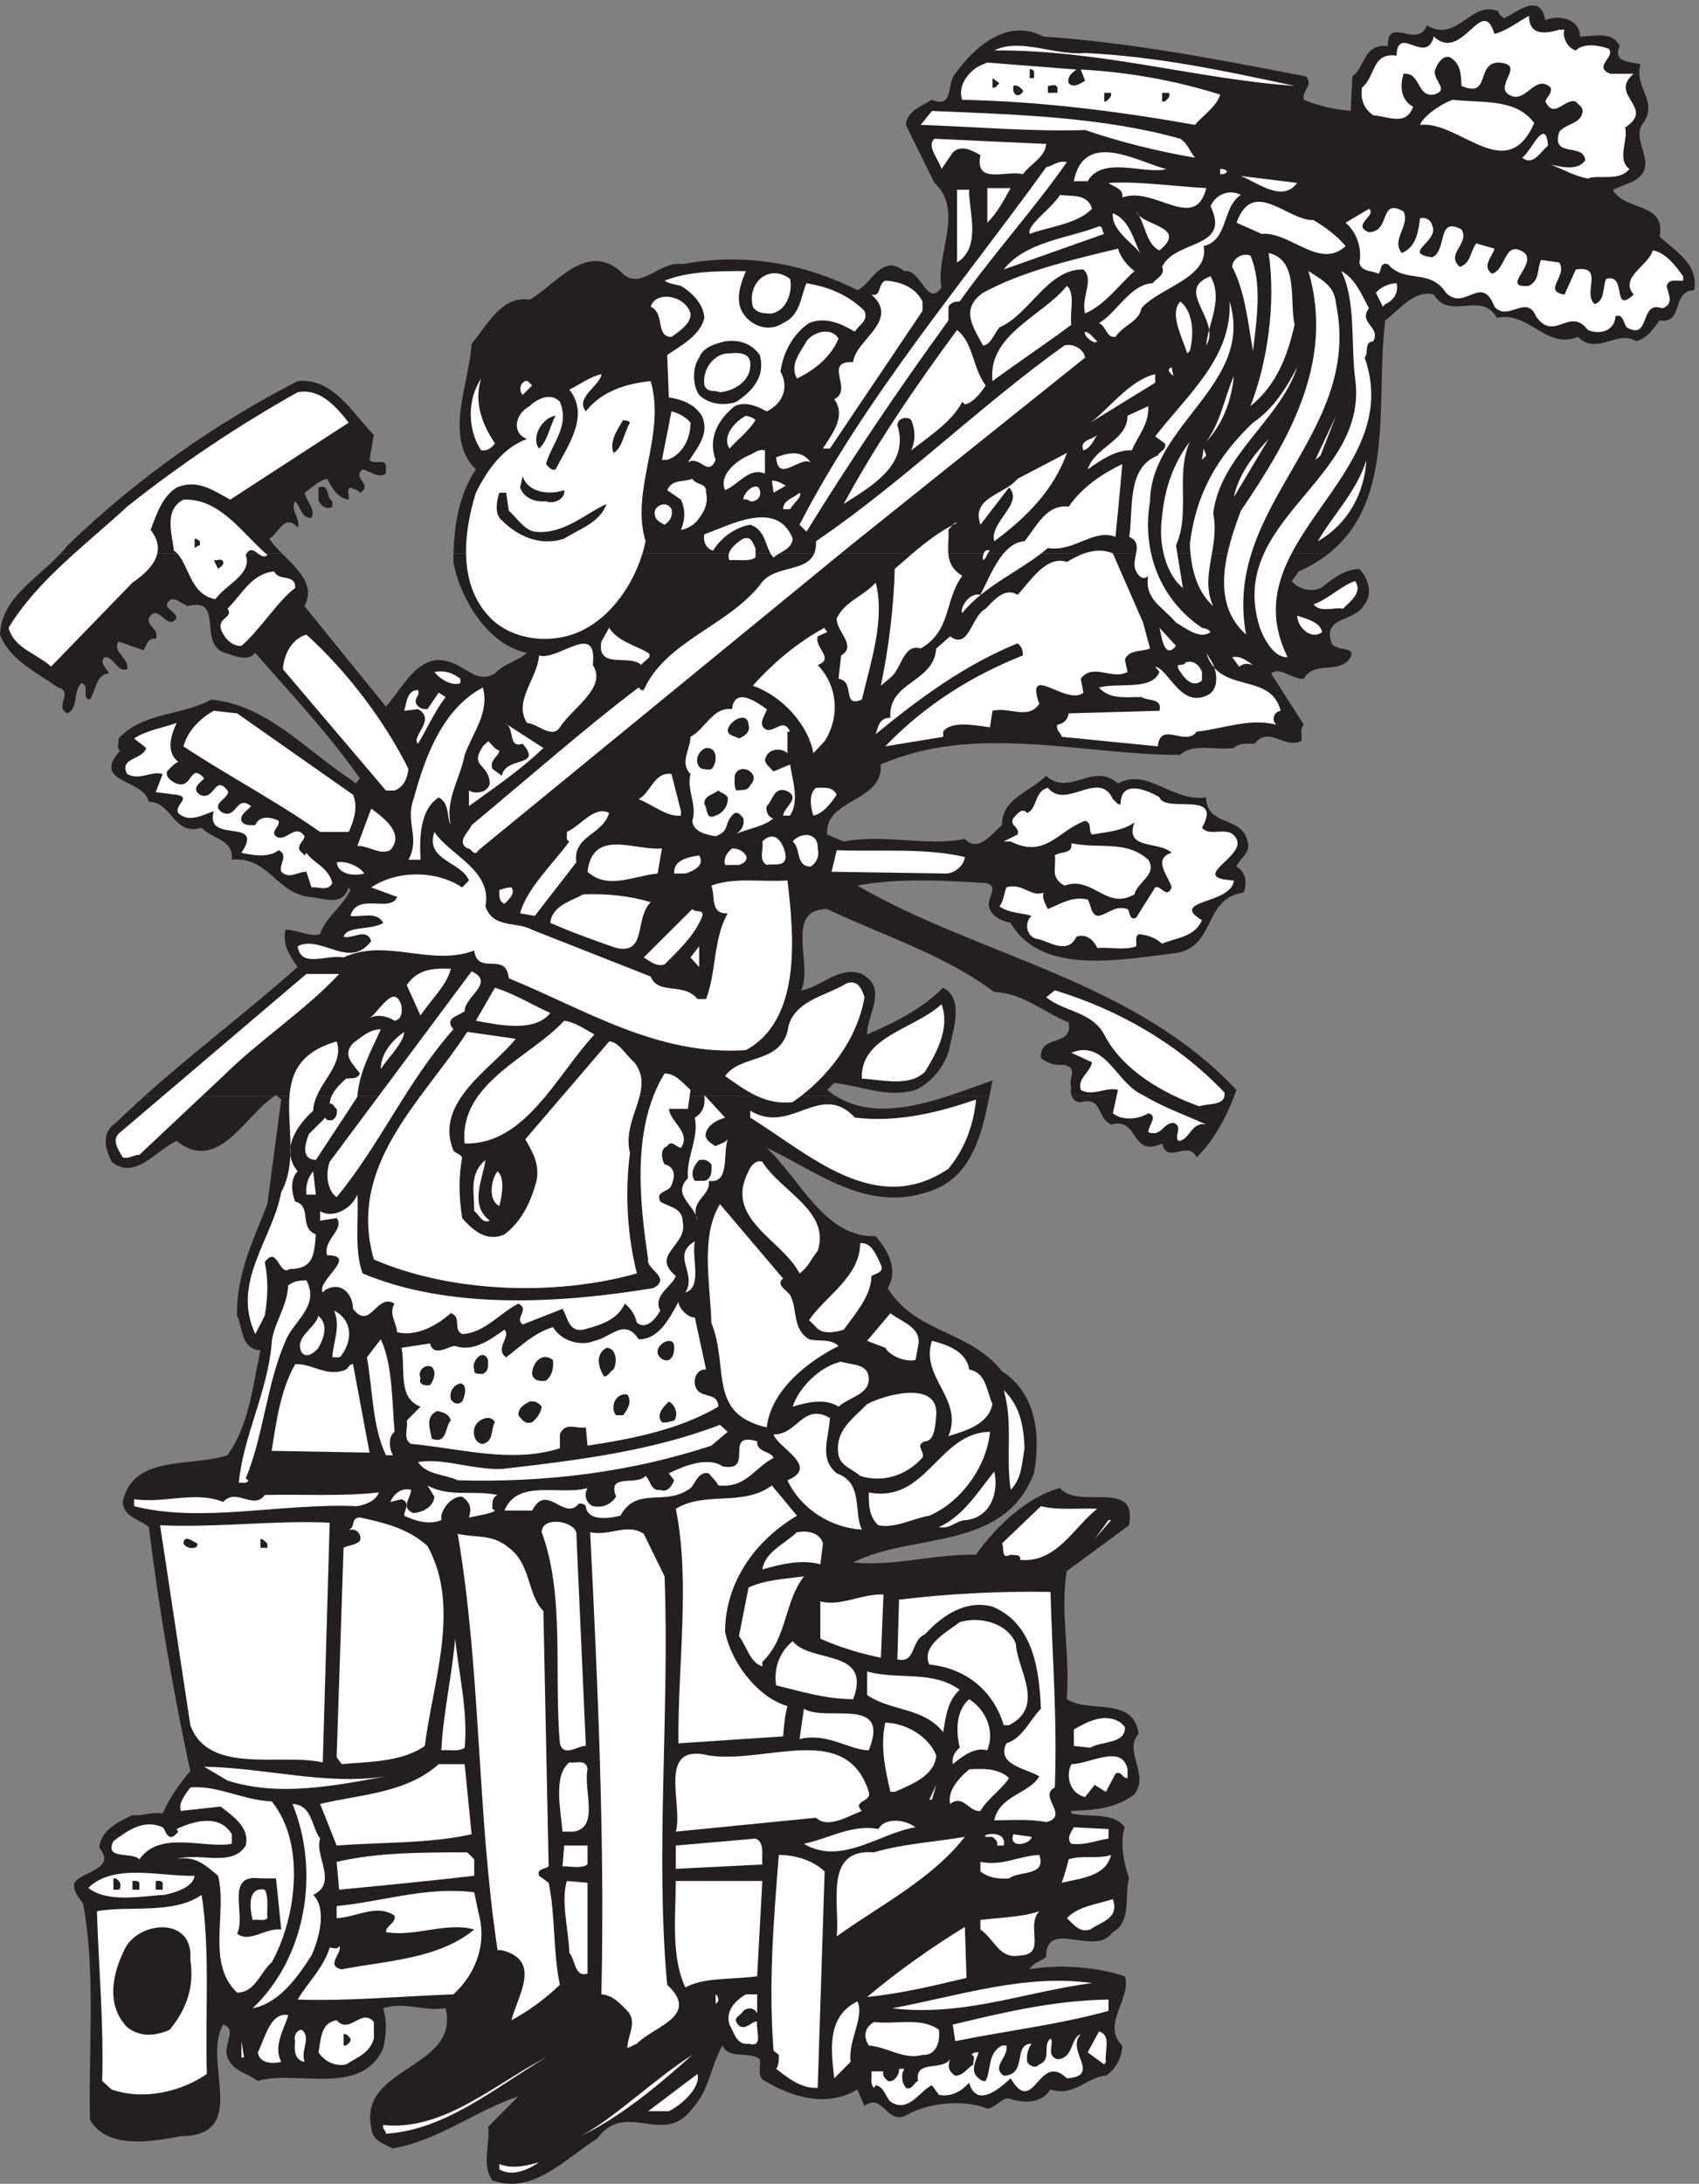 <svg xmlns="http://www.w3.org/2000/svg" xml:space="preserve" width="298.605" height="383.731"><rect width="100%" height="100%" fill="#808080" stroke="none"/><path d="M363.055 1437.26c-39.309-25.21-74.59-103.53-129.735-59.42-27.496-12.61-54.988-52.75-85.832-27.55-8.058 17.11-14.847 37.82 5.7 51.5 12.64 12.25 25.41 24.13 38.195 35.47h171.672m944.445 0c-10.43-52.38-24.14-109.82-81.84-126.93-82.36-27.56-149.87 29.69-212.6 58.41 44.57-41.3 76.55-119.04 144.05-116.73 15.91-18.35 30.75-44.67 15.91-68.61 37.78-60.72 107.55-54.95 151-109.82 45.69-29.69 51.34-84.65 42.3-134.908-40.14-104.059-160.12-77.734-238.93-117.711 53.7-5.762 106.36 11.348 162.31 10.195 27.53 38.91 68.64 76.762 110.94 88.106 25.2-29.696 102.95 13.648 91.4-49.196l-82.36-60.628c-9.04-52.649 4.61-107.34 0-169.122 29.89-19.41 88.09 4.524 94.96-45.734-20.5-22.867 14.86-53.805-5.64-80.129-26.41-19.41-52.66-20.476-83.5-21.805v-3.367c24.07-5.586 55.95 2.305 70.8-18.172-6.76-21.804-1.03-47.07 5.74-67.539-6.77-19.5 4.6-57.09-21.63-71-22.93-34.218-88.09 19.5-88.09-33.148-8-5.762-16-6.832-21.82-15.961 37.79 6.828 88.11 3.371 125.8-9.223 10.34-27.379-31.87-63.898-3.39-91.468 0-15.872-9.02-31.821-21.71-39.981-23.99-1.059-42.31-28.629-73.15-18.168-11.39-18.34-34.32-18.34-52.66-12.582-10.25 4.43-18.16-11.527-30.84-12.68-30.85 12.68-78.89 7.981-107.48-9.129-25.11-12.582-30.84 30.942-54.82 12.59l-9.2 21.801c-41.1-24.109-85.67-10.461-122.34 11.348-11.374 5.761-4.6 18.351-6.86 28.633-13.725 11.347-39.963-1.243-49.084 18.168-14.86-25-17.289-59.391-40.055-83.41-37.707-51.5-88.012 12.679-125.805-39.88-42.308-26.332-84.535-74.37-138.316-54.96-14.856 21.628-2.344 47.859-5.645 70.73l39.965 40.16C631.129 98.121 579.609 57.078 519.051 46.8c-13.727 6.829-27.453 10.278-28.582 28.45-15.989 80.129 117.812 76.762 98.347 156.711-28.668-4.52-54.906 9.129-82.363 0 4.606-15.859 4.606-33.152 0-52.652-28.582-65.149-114.336-28.36-165.855-43.34-13.555 10.281-33.016 12.59-39.965 30.929-6.778 15.872 13.726 37.684-5.735 43.442-28.585-49.199 36.665-146.43-55.953-147.5-37.707-6.82-96.09-18.34-120.07 21.629-2.258 91.48 7.992 195.543-9.211 285.953-5.648 7.887-13.555 16.039-11.383 27.387 10.254 14.89 55.953 18.339 33.192 45.734 0 22.867 26.238 35.453 43.441 43.52 13.641-1.239 25.195 4.523 40.051 2.218 9.125 20.653 22.765 40.153 36.492 55.93-22.766 105.391-41.098 212.906-54.824 322.551-12.512 10.285-34.317 13.828-34.317 33.152 12.598 63.02 90.442 45.734 138.317 61.691 28.582 40.245 33.187 90.415 43.437 138.535-26.238 2.13-22.761 29.7-30.84 45.74-1.042 54.87 21.719 100.61 40.051 147.41l18.332 138.36-5.558 4.61h738.235c43.87-27.48 98.78-16.49 148.73 0h54.48m323.61 0c-11.4-29.53-27.64-59.24-49.73-81.21-11.38 23.95-38.75-10.26-45.69 18.37-42.23-19.45-29.73 35.29-67.51 25.03-19.43 9.18-10.27 36.55-40 29.71-5.96-.54-9.99 3.06-11.93 8.1h214.86M79.723 2153.57c3.324 3.42 6.52 7.03 9.422 10.98 93.765 90.22 195.554 161.16 304.183 217.16 46.934 4.68 72.063-42.31 100.68-70.93l-5.676-33.14c5.676-7.93 23.891 4.67 21.645-12.61v-5.58c-10.266-6.84-20.536 3.43-30.832 5.58-14.86-11.34 14.863-20.52-3.457-30.79-3.485 4.5-8.051 4.5-12.645 6.85-5.703-3.43-1.109-10.28-2.215-16.03-14.863 2.34-21.676 14.95-28.617 27.55-11.402-2.34-19.457-11.52-29.723-18.37 2.348-11.34 14.86-21.79 9.16-33.13-13.753-1.08-13.753 14.77-21.675 21.79-6.942-11.52 7.922-24.13 3.355-34.39-18.348 19.44-25.156-9.2-37.644-14.95 4.593-6.84 10.824-13.33 17.371-19.99H79.723m519.566 0c.914 38.22 7.598 79.24 29.57 111.48-43.441 42.29-7.898 116.69-5.671 165.83 21.773 26.3 39.902 64.11 76.66 58.35 34.23 19.45 74.23 76.71 119.902 37.81 25.215-29.69 51.543 14.78 82.43 9.21 81.218 15.82 163.45 0 230.89-34.41 18.33 7.93 32.1 49.14 61.88 25.2 22.68 3.44 29.67-49.14 49.11-21.76-8.1 43.39 30.78 101.73-9.22 138.27l-37.77 76.71c1.12 18.36 21.88 25.21 34.33 33.14 29.78-12.6 19.44 22.85 30.89 34.37 25.21 35.31 68.56 74.21 116.66 49.18 118.89-8.11 233.32-30.96 346.43-52.59 11.45-11.51-5.67-18.36-2.32-30.96 18.32-7.93 40.1-12.6 61.77-14.78l2.23 45.74c17.21 11.34 13.77 43.39 46.98 39.99-1.11 41.03 40.01-4.71 51.35 27.34 41.21-23.94 58.33 34.41 94.99 18.4-1.12-3.44 4.55-5.75 6.78-9.2 17.22 7.93 48.1 35.45 54.89-2.35 18.33 8.11 45.87 1.26 45.87-21.59 19.45 0 42.13 7.94 52.46-12.6-10.33-22.89 17.21-20.54 27.44-24.12-9.11-29.74 24.1-49.19 3.55-77.61-18.33-22.9 24-56.22-12.66-76.71l-27.34-11.38c14.88-28.6 70.78-16 61.67-61.74 21.77-20.72 51.54-35.46 45.77-70.95-30.99-1.09-12.66-44.66-45.77-39.99-9.22-12.6-16-22.85-30.89-27.52-24 16-52.56-19.45-76.66 5.76-43.44-17.14-64 34.36-107.44 25.2-20.56 36.55-61.67-4.66-83.45 30.79-25.21 6.84-44.66-19.45-64.1-34.23-13.16-106.77 14.38-238.01-75.14-308.28H599.289" style="fill:#231f20;fill-opacity:1;fill-rule:evenodd;stroke:none" transform="matrix(.133 0 0 -.133 0 383.733)"/><path d="M1755.33 2153.57c-11.08-8.78-24.14-16.74-39.1-23.37l-9.19-12.61c8.09-11.38 30.79-17.13 43.42-5.57 13.84 11.33 27.57 20.51 45.74 21.61 11.52-11.38 18.27-33.17 6.98-46.83-12.63-24.16-56.16-14.94-43.53-51.53 6.87-11.33 32.01-3.38 25.14-18.36-14.84-23.94-48.07-3.43-61.8-28.43-15.95-1.27-31.9 17.09-43.3 6.82l43.3-67.52c-5.65-5.76-2.21-14.76-3.32-21.79-24.04-10.24-42.31 20.73-61.8-3.43-9.2 0-20.6 1.28-27.47-5.58-22.81-3.43-54.93 6.86-70.88-9.18-129.14 0-269.8 42.35-395.61-12.6 3.43-50.22-74.32-44.64-70.88-92.56l21.7-9.18c57.26 10.27 108.54-6.82 160.15 3.42 18.28-19.42 36.44 7.95 49.18 18.19 0 35.49 35.33 42.34 58.25 65.19 30.9-28.47 62.91 19.46 94.92-10.28 38.87 21.79 71.99-25 116.62-18.19 0-38.88 48.07-24.11 54.82-58.33 4.66-14.94-10.18-21.79-14.84-33.13 12.63-6.85 14.84-22.84 9.2-34.39-53.72-7.91-35.44-70.95-89.16-79.96-70.99-8.08-177.21-30.96-218.52 39.98-10.19 2.33-22.7 6.85-27.35 18.19-6.87 13.88 14.95 29.91-5.65 34.39-55.05 3.43-116.62 6.86-169.34-3.42 162.36-93.79 364.71-124.58 500.82-269.9-.99-2.72-1.88-5.23-2.88-7.95h-214.86c-1.22 3.43-1.55 7.6-.55 11.37-4.54 12.61 10.3 25.18-9.19 29.7-12.63-1.09-22.93 2.33-30.9 9.18-2.33 32.07 43.41 13.71 36.66 47.01-32.12 12.43-59.48 38.7-98.35 39.97-65.13 49.16-146.42 74.38-220.73 109.65-57.15 0-18.28-73.1-34.23-107.32 25.14 3.43 50.17 33.12 79.97 21.61 35.44-19.46 6.97-52.58 6.97-79.95 31.9 13.71 70.78 31.9 100.46 61.77 27.57-13.88 13.84-53.86 9.19-76.7-4.54-23.94-22.93-48.1-45.63-58.34-37.77-11.38-72.1 5.75-107.54 9.18l-9.19-9.18c3.65-2.9 7.42-5.58 11.29-7.95H366.039l-1.437 1.1c-.555-.35-1.11-.71-1.664-1.1H191.27c66.011 59.26 134.011 110.04 202.015 170.36-10.301 14.93-20.601 29.69-16.058 49.15 12.738 1.1 32.007-10.23 45.742-5.75 6.976 21.78 31.008 37.82 39.98 58.33l-2.215 3.43c-8.086-26.27-33.226-13.7-52.609-12.61-43.523 5.76-53.715 53.86-101.781 49.16 2.328 27.54-25.141 26.49-39.981 42.3-37.656-11.33-37.656 33.34-69.777 34.4-6.754 30.79-76.641 23.94-37.766 67.51-5.648 3.43-1.105 10.29-2.215 16.04 33.227 35.32 83.508 29.74 122.383 51.31 74.317-6.81 126.922-68.58 187.395-107.49l3.543-3.43 5.648 6.85c-39.98 57.28-90.261 110.92-138.332 165.83-10.187-12.56-27.465-3.38-39.98 0-36.66 11.55 0 74.38-49.172 61.77-6.867 2.37-12.629 9.22-21.82 9.22-15.95-11.55 5.757-13.7 6.976-25.21-12.625-18.19-24.031 21.79-36.66 0-2.215-11.38 14.844-14.76 9.195-27.37-10.301 2.33-12.629-9.18-15.949-14.98l-33.227 11.55c-9.191-13.7 14.84-21.78 11.407-36.55-13.735-4.7-17.055 17.09-29.793 15.82-7.864-7.91 3.547-14.76 5.761-21.61-17.058 0-17.058-22.85-25.14-34.4-12.516 1.27 1.105 18.4-11.41 21.79-11.407-11.51-3.434-33.12-18.274-39.98-18.386 9.01 9.082 28.47-12.515 34.22-27.578 19.46-64.016 36.55-76.641 69.89 1.992 48.59 47.402 72 79.633 106.75h293.383c20.601-20.69 44.082-41.21 29.351-69.14l107.543-132.71c21.707 22.89 43.414 74.37 85.723 58.38 19.383-5.62 35.551-28.47 58.254-14.8 12.629 13.7 29.793 16.03 42.418 27.36-51.387 10.28-88.047 70.99-97.239 120.15 0 3.6 0 7.2.11 10.76H1755.33" style="fill:#231f20;fill-opacity:1;fill-rule:evenodd;stroke:none" transform="matrix(.133 0 0 -.133 0 383.733)"/><path d="M1253.19 1437.26c20.69 6.67 40.42 14.23 58.33 20.53-1.25-6.66-2.5-13.33-3.89-20.53h-54.44" style="fill:#231f20;fill-opacity:1;fill-rule:evenodd;stroke:none" transform="matrix(.133 0 0 -.133 0 383.733)"/><path d="M2060.54 2845.94h6.94c-3.46-9 3.34-23.96 14.87-27.38 10.28 10.27 30.83 6.85 43.33 2.34 10.41-10.26-21.66-24.12 2.37-33.13h30.83c-34.32-28.62 29.71-44.65-11.38-70.94 4.58-16.03-11.41-42.31 5.68-54.92-13.75-17.1-41.1-6.85-54.87-12.61-18.33 3.42-33.19 12.61-49.15 18.37 12.5-2.34 35.41-9.19 45.69 5.77-2.22 23.94-45.69 2.16-34.31 37.63 9.16 11.53 29.73 10.27 30.83 27.54 0 5.59-5.68 7.93-9.02 12.43-14.87 4.69-28.61-23.94-40.14 0 1.24 5.76 9.17 10.45 6.95 18.37-21.82 20.52-34.32-27.37-58.35-6.84-11.38 13.68 24.03 37.63-10.26 39.97-30.83 0-10.28-48.08-49.18-30.8-1.1 13.69 0 28.46-14.85 37.65-9.18 3.41-15.98-6.85-18.35-12.61-10.26-15.85 20.57-29.71-3.46-36.55-22.78-3.43-17.08 29.7-39.99 27.54-4.58-14.95-4.58-34.39 12.62-43.57-9.16-26.29-33.19-12.61-52.64-11.35-12.62 9.19-17.06 20.53-14.84 36.56 18.32 14.94 12.62 46.81 45.67 42.3 1.27 42.32 38.9-13.67 49.18 25.23 37.78-35.48 64.03 57.07 80.14 3.42 17.08 4.5 30.83 16.02 45.69 23.94 0-26.28 21.67-23.94 40-18.36m-349.84-74.2c-130.42 9.18-257.38 47.9-396.81 46.82 34.29 17.1 78.88-6.85 119.98-3.42 96.13-4.51 186.39-23.95 276.83-43.4m-288.22 21.61c-5.68-4.5-12.62-9-10.27-18.19 6.81-6.84 15.98 0 21.67 3.42l-5.69 14.77c64.02-3.42 125.83-14.77 184.17-33.14-4.6-16.02-22.93-27.36-33.2-39.97-104.03 18.37-202.36 30.8-307.64 33.14-6.79 18.36 9.16 39.97 27.5 46.81l5.7 2.34 117.76-9.18" style="fill:#fff;fill-opacity:1;fill-rule:evenodd;stroke:none" transform="matrix(.133 0 0 -.133 0 383.733)"/><path d="M1366.52 2791.19V2782h-5.83v11.35c2.36 1.26 4.58-1.08 5.83-2.16m-45.82-16.03c-3.34-2.34-4.59-6.84-9.17-5.77V2782l9.17-6.84m30.97-9.19c1.11-2.34-2.37-4.5-3.47-5.76-8.06-3.42-10.28 5.76-9.17 11.52 5.69 2.16 9.17-2.34 12.64-5.76m45.69 3.43v-6.84h-12.64v9.18c4.58 0 10.28 3.42 12.64-2.34m70.84-6.84c1.25-5.76-3.34-8.1-6.81-11.52h-2.22v11.52h9.03m76.66 0c2.22-5.76-2.23-8.1-5.7-11.52h-3.47v11.52h9.17" style="fill:#231f20;fill-opacity:1;fill-rule:evenodd;stroke:none" transform="matrix(.133 0 0 -.133 0 383.733)"/><path d="M2027.36 2722.59c-36.53-83.55-98.34 3.42-150.83-2.34 3.33 10.26 26.25 27.37 43.33 33.13 37.78-4.5 83.61 2.33 107.5-30.79m-467.64-20.71c10.27-6.84 12.64-17.11 19.43-25.03-46.93 7.92-98.33 20.53-145.27 36.55-70.83-2.34-148.6 4.5-217.21 6.85l14.85 18.36c113.19-4.68 226.38-8.1 328.2-36.73m485.98-9.01c-10.28-8.1-19.45-27.55-34.31-16.03 11.39 6.85 30.83 56 34.31 16.03m-663.2 2.16c-1.11-17.1-20.55-26.29-30.83-39.98-21.81 5.77-64.03-14.94-56.12 25.21-10.27 5.58-25.14 14.77-36.52 3.42l-14.86-21.79c-3.47 12.61-20.69 30.98-9.17 39.98l147.5-6.84" style="fill:#fff;fill-opacity:1;fill-rule:evenodd;stroke:none" transform="matrix(.133 0 0 -.133 0 383.733)"/><path d="M1541.38 2661.9c-27.35-7.92-84.58 18.37-104.02-16.03h-18.33c13.75 69.87 86.94 24.13 122.35 16.03m-131.54 9.19c-42.2-60.68-97.07-121.17-141.66-184.19-5.82 0-11.52-1.1-14.86-6.85v-18.18c-66.38-91.47-130.41-186.37-187.62-279.1l-9.17 9.17c85.83 166.93 216.24 320.15 325.97 472.32 9.16 2.16 15.96 9.17 27.34 6.83m211.69-12.61c-2.37-3.42-5.84-3.42-9.17-3.42v6.84c3.33 0 6.8 0 9.17-3.42m92.63-14.95c-19.44-26.29-51.53 0-74.44 9.18l74.44-9.18m-120.13-6.84c-14.87-59.42-68.62 3.42-110.98-12.43 2.36 12.43-13.61 14.77-18.19 19.27 41.1 2.34 85.69-4.5 129.17-6.84m-258.48 0c-9.16-16.02-17.08-31.87-30.83-45.74v45.74h30.83m-54.86-2.16c-1.11-26.29 17.22-75.44-15.97-96.15v96.15h15.97m359.02-6.85c-25.13-16.02-15.97-59.59-49.16-67.52 8.05-42.31-59.44-54.91-82.22-82.29-3.48-18.36-24.03-21.78-34.31-37.8-12.64-1.1-11.52 13.68-21.8 18.36 22.91 12.6 41.24 51.32 70.96 52.58 4.59 6.84 17.09 10.26 12.5 21.6 17.23 36.74 91.53 22.87 64.03 80.13 6.95 16.03 25.15 22.87 40 14.94m-196.66-18.36c-20.55-20.53-54.86-22.87-82.36-33.13-4.44 11.35 28.61 33.13 40.14 51.5 14.86-2.34 36.53 2.16 42.22-18.37m335.14-49.15c-34.3-32.06-73.19 19.44-110.97 16.02l-33.19 14.77c21.81 60.68 67.5 2.34 101.8 3.42 14.86-9.01 29.72-19.45 42.36-34.21m30.81 18.18c29.73 1.26 12.5 45.91 45.71 27.54 9.17-18.36-17.1-37.8-2.24-54.91 19.47 8.1 21.67 28.63 24.04 45.73 6.8 2.35 14.86-2.33 15.98-9.18 10.26-21.61-41.27-36.55 0-42.31 20.55 9.18 5.69 54.92 38.89 36.73 11.38-18.36-21.83-32.05-2.36-49.34 14.86 4.68 13.74 20.71 21.8 30.98l24.04-6.85c-2.38-10.26-17.23-22.87-3.49-33.13 19.43 4.5 15.98 46.81 43.47 27.37 15.98-16.03-33.18-46.82 5.69-43.4 14.86 7.92 10.29 22.87 15.98 34.22l24.03-3.43c11.38-18.19-22.91-37.63 6.94-42.31l14.87 33.13c38.89 5.76 7.92-31.87 25.12-45.73 13.77 4.68 10.29 22.86 14.86 33.3 28.64 7.93 6.81-48.07 36.53-20.7-19.43 22.87 19.46 37.81 25.15 58.34 17.23-2.34 32.1-22.86 40.15-34.22v-5.75c-8.05-1.08-18.34 3.42-21.83-6.85 2.37-11.52 10.29-24.12-5.69-29.7-30.84 11.33-14.86-43.58-46.93-25.22-4.6 5.76-4.6 18.37-14.86 14.77-1.11-19.27-20.58-25.03-36.53-18.19-24.03 32.05-44.58-17.1-68.62 18.19-12.63 29.89-36.66-7.93-54.84 12.6-17.23 44.66-38.9-6.85-64.06 18.36-21.8 33.15-53.73 11.36-76.64 37.82-11.41 3.43-8.06-9.18-12.66-12.6-9.01 4.5-22.76 2.16-25.13 14.76 3.46 17.11-2.23 38.9-18.18 52.59l30.81 18.36c11.41-8.11-24-21.79 0-30.97m-276.78-23.95c-18.19 8.1-18.19 35.48-30.83 51.5 6.94-19.44 69.72-19.44 30.83-51.5m-23.89-6.84c-4.58 12.6-40.14 30.79-37.78 56 22.92-9.18 27.36-36.55 37.78-56m-49.16 28.63-132.78-47c28.61 36.73 84.72 41.24 123.61 56.18 7.91 3.42 5.69-5.76 9.17-9.18m39.99-49.16c-21.8-19.44-37.78-43.57-65.28-55.99-5.7 21.6 12.65 44.47-2.23 58.16-46.94 1.25-70.96-59.43-110.96-76.54-6.81-8.1-11.39-22.86-21.67-23.95-12.64 23.95-30.83 47.9 0 69.69 52.64 28.63 116.66 43.4 178.34 58.34 3.46-11.52 11.52-21.79 21.8-29.71m211.53-70.94c-9.16-39.97-22.92-78.87-58.33-107.5 21.67 54.92 34.3 134.87 24.03 202.39 40-9.18 27.36-61.75 34.3-94.89m-58.33 91.47c15.97-36.56 8.05-85.72 3.47-125.88-6.95 37.82-10.28 77.8-27.5 110.93 0 9.19 11.38 19.44 24.03 14.95m-666.676-20.53c-6.801-16.01-13.754-35.47-5.7-52.57 11.399-20.7 36.536-28.63 54.866-16.03 22.91 10.27 22.91 34.21 30.83 52.59 28.61-4.7 54.87-14.95 76.68-36.56 5.69-13.86-8.06-18.37-12.65-27.54-17.08 10.26-38.89 20.52-60.55 11.51-21.68-14.95-34.31-38.89-37.78-64.1 11.52-20.52 3.47-42.31-18.19-52.58-12.65 6.84-28.612 13.69-42.362 6.84-22.914-18.36-35.414-43.4-25.137-70.95-10.277-23.95-20.554 6.84-36.679-3.41 11.527 18.36 29.73 37.8 18.347 61.76-9.171 14.95-26.254 21.79-43.484 24.12l-2.223 56.01c15.977 11.34 43.485 25.02 49.168 49.15-1.105 18.2-15.961 33.13-30.968 42.32-7.922 2.16-14.856 2.16-21.657 6.84 32.067 12.6 69.719 12.6 107.489 12.6" style="fill:#fff;fill-opacity:1;fill-rule:evenodd;stroke:none" transform="matrix(.133 0 0 -.133 0 383.733)"/><path d="M1765.55 2483.47c35.42-172.7-150.98-265.24-118.89-436.65-49.16 43.38-25.14 114.32-6.95 163.5 61.81 91.45 124.72 195.54 89.31 316.71 19.44-12.6 34.31-19.43 36.53-43.56" style="fill:#fff;fill-opacity:1;fill-rule:evenodd;stroke:none" transform="matrix(.133 0 0 -.133 0 383.733)"/><path d="M1809.02 2477.89c-14.86-19.44 15.98-24.12 5.7-43.59-12.65-1.06-5.7-14.76-11.39-21.59 55.98-157.92-178.47-241.29-101.8-395.8-17.23-1.09-30.84 22.87-36.67 38.91-45.69 142.97 145.27 194.45 125.82 329.34-5.68 46.98 1.12 104.09-18.32 141.87 18.32-9.17 27.5-32.05 36.66-49.14m-765 38.87c3.48-16.02-3.47-41.23-24.02-45.73-10.28 0-19.45 0-25.141 9-8.054 32.05 21.671 57.26 49.161 36.73m550-88.05c20.56 34.22-43.47 73.12 5.7 91.48 17.23-30.97-3.47-61.76-5.7-91.48m-374.99 58.17v-12.43l-122.37-181.86h-9.16c10.27 17.1 31.95 42.31 14.86 65.18 26.25 12.61-15.97 50.24 25.14 49.16 2.22 28.63 62.91 54.91 24.03 89.13 13.74-3.43 7.92 13.69 18.33 18.36 20.55-1.07 40-9.18 49.17-27.54m626.52 24.12c2.36-11.52-2.22-21.79-14.86-27.55l-3.33-3.42-9.17 18.37c5.69 6.84 17.08 12.6 27.36 12.6m-429.86-54.91c-32.08-23.96-69.86-49.16-104.17-74.38-6.8 61.77 66.4 85.72 98.34 125.87 11.53-10.26 3.47-34.38 5.83-51.49m-503.19 14.94c1.109-13.87-15.973-24.13-25.141-30.97-21.664 0-8.054 30.97-27.5 39.98 6.946 21.78 45.832 14.94 52.641-9.01m659.86-49.34-3.47-3.42c-6.81 21.78-24.03 52.75-9.17 68.6 17.23-13.68 18.33-43.39 12.64-65.18" style="fill:#fff;fill-opacity:1;fill-rule:evenodd;stroke:none" transform="matrix(.133 0 0 -.133 0 383.733)"/><path d="M1519.71 2222.9c-11.38-66.45 13.75-130.36 68.62-167.09 3.47-1.09 7.92-1.09 11.38-5.6-13.75-10.44-31.94 4.51-45.69 12.45-17.23 20.68-42.36 30.95-36.67 61.75-7.92-9-18.19 4.67-18.19 14.93 0 14.79 10.27 28.66-6.95 36.57 5.7 38.89-3.32 91.47 37.78 107.49 2.22 5.76 12.64 8.11 9.17 16.02l-12.64 9.2c42.36 54.93 101.8 104.08 98.34 178.25 33.18-108.56-104.04-162.23-105.15-263.97m-217.21 153.06c-5.84-9.01-16.11-22.87-27.51-25.03l-3.47 3.42c-12.5-25.21-43.47-45.74-67.36-64.1 5.7 12.61 5.7 26.29 0 39.98-5.83 5.75-18.33 2.34-18.33-6.85 17.08-53.66-37.78-82.29-70.97-104.07 43.46 80.12 95 155.57 149.86 229.93 21.67-17.1 20.55-50.41 37.78-73.28m-194.45 61.75c-10.28-23.94-30.84-41.05-54.86-52.57-10.28 18.36 4.58 34.39 12.5 49.15 9.17 12.6 33.19 19.45 42.36 3.42m341.95-3.41c-3.48-5.59-19.45 8.1-16.12 12.6 6.95-1.08 10.28-7.92 16.12-12.6" style="fill:#fff;fill-opacity:1;fill-rule:evenodd;stroke:none" transform="matrix(.133 0 0 -.133 0 383.733)"/><path d="M1004.02 2416.11c7.93-28.63-10.274-48.08-30.965-61.77-15.977-5.76-36.532-3.42-49.168 9.18-9.028 12.43-9.028 36.56 0 49.16 5.828 14.77 21.804 18.19 34.308 21.61 18.332 2.34 34.301-2.16 45.825-18.18" style="fill:#231f20;fill-opacity:1;fill-rule:evenodd;stroke:none" transform="matrix(.133 0 0 -.133 0 383.733)"/><path d="M1433.84 2412.7 1124 2164.58l-491.68-402.62c-5.683-10.3-9.132 3.41-14.867 2.33-14.812 9.17 2.235 21.8 5.735 30.77 73.16 60.68 149.82 128.21 220.699 181.87 2.332-2.32 3.449-4.48 6.797-3.4 28.617 64.08 108.726 83.56 153.326 138.47 19.43 31.86 76.51 11.34 74.28 58.14 113.23 76.72 216.13 178.47 328.2 258.59 12.53 3.4 26.28-5.78 27.35-16.03m-442.453-5.77c2.363-23.95-19.446-37.82-40-39.98-6.805 3.42-15.969-1.26-20.559 9-3.469 22.87 14.863 43.58 33.195 42.32 11.391 1.26 25.141 1.26 27.364-11.34m559.163-18.38c-1.1 1.27-11.38 8.11-2.22 11.53l2.22-11.53m52.64-181.67c9.17-44.66-18.33-82.48 0-122.44-21.8 19.44-29.72 50.4-30.83 82.29 7.91 65.18 35.41 114.34 83.47 160.08 27.36 18.36 44.58 46.99 58.33 73.27-22.91-69.86-101.8-116.68-110.97-193.2M794.723 2390.9c-1.114-14.94-35.422-30.78-20.567-49.14 20.567 26.28 52.637 36.55 85.703 39.96 20.68-72.02-27.363-142.96-6.816-211.57-10.281-50.25-45.684-106.23-97.227-123.36-35.402-11.5-77.773-5.75-105.136 19.45-45.817 43.41-38.887 113.09-21.805 168.01 14.875 29.71 35.418 59.43 67.508 70.95-20.563 7.93-15.969 33.13 3.469 43.39 10.281 10.27 28.605 18.37 39.996 5.76 13.75-32.04-11.391-55.98-18.325-82.29 3.465-3.41 6.934-9.18 12.637-7.01 15.969 30.97 45.688 70.93 18.192 105.34 13.746 6.84 27.496 17.1 42.371 20.51m731.797-11.34-85.69-52.76c21.67 14.94 51.39 56.18 85.69 64.1v-11.34m67.51-77.79c19.44 26.29 24.03 58.34 36.52 86.79-3.33-33.13-14.85-63.92-36.52-86.79m-940.007-2.34c-4.578-6.84-11.386-10.26-18.191-9.18-18.332 27.55-18.332 67.52 0 94.89-10.277-32.05 2.223-61.76 18.191-85.71m49.168 76.53-12.496-12.43c-4.586 4.5-4.586 14.77 3.469 18.19 4.445 1.26 5.695-3.42 9.027-5.76m-242.386-49.14-156.664-101.74c-22.903 12.6-43.45 27.54-70.828 16.01-19.45-12.6-26.387-35.46-34.29-56 22.77-28.62 1.098-52.57-24.031-69.68L67.488 2004.5c-18.324 17.09-49.16 23.95-56.097 51.31 37.773 63.01 105.254 112.19 156.664 160.08 72.062 57.26 147.5 107.49 225.269 151.07 29.707 5.58 50.281-18.37 67.481-40.14m1034.885-36.58c-19.44 1.26-41.11-12.6-58.33-25.21 9.16 29.89 52.64 37.82 52.64 70.95l27.36 12.6c1.25-23.95-13.61-38.89-21.67-58.34M912.5 2326.8c0-20.53-10.281-42.32-30.836-49.16h-6.941l12.636 64.1c9.168-2.34 18.332-6.84 25.141-14.94" style="fill:#fff;fill-opacity:1;fill-rule:evenodd;stroke:none" transform="matrix(.133 0 0 -.133 0 383.733)"/><path d="M734.168 2335.98c-8.059-14.77-10.277-33.13-21.809-43.39-11.386 14.76 4.586 41.23 21.809 43.39" style="fill:#231f20;fill-opacity:1;fill-rule:evenodd;stroke:none" transform="matrix(.133 0 0 -.133 0 383.733)"/><path d="M998.332 2330.22c-8.059-13.68-22.918-25.03-34.305-37.63-10.418 16.02 6.805 35.47 21.664 43.39 4.582-1.08 9.168-2.16 12.641-5.76m739.728-52.58 27.5 58.34-20.56-52.58z" style="fill:#fff;fill-opacity:1;fill-rule:evenodd;stroke:none" transform="matrix(.133 0 0 -.133 0 383.733)"/><path d="M832.5 2326.79c-8.059-13.68-10.277-34.21-21.809-39.98-5.691 14.95 4.586 29.72 12.641 43.4 3.473-1.08 6.805 0 9.168-3.42" style="fill:#231f20;fill-opacity:1;fill-rule:evenodd;stroke:none" transform="matrix(.133 0 0 -.133 0 383.733)"/><path d="M1431.66 2290.24c-5.69 13.69 11.39 13.69 18.34 20.53-2.36-2.16-8.06-18.18-18.34-20.53m198.9-61.76c5.83 29.71 26.39 56.01 45.83 76.71l-45.83-76.71m-76.53-63.93 9.17-56.17c-21.81 17.28-33.2 57.26-27.5 95.07 3.47 36.55 14.86 69.69 36.66 98.31-19.44-43.57 1.11-93.8-18.33-137.21m34.3 113.09 2.22 14.94 3.47-9.18zm-577.5-18.19c-20.553 9.18-35.416-14.95-52.639-21.79-9.023 19.45 14.86 38.89 30.973 45.74 6.805 2.34 12.496 9.18 21.666 6.84v-30.79m60.55 14.77c-13.61 9.18-43.33-28.45-45.69 6.84 18.33 6.84 34.31 9.18 45.69-6.84m242.51-104.08c-6.81 25.21 40 50.42 19.45 70.94l-37.78-49.15c-12.5 36.55 30.83 38.89 49.16 60.68l65.14 34.21c-17.08-48.07-52.5-84.63-95.97-116.68m427.64.01c17.22 30.97 52.64 67.52 64.03 107.49-2.22-43.39-24.03-84.63-64.03-107.49m-267.51 5.75c-28.62 11.52-55-20.53-89.31-14.76-36.52-30.98-82.23-48.09-113.19-85.89-3.33 6.84 9.17 27.54 24.03 24.12 13.74 26.29 28.61 68.6 58.33 70.77 15.97 19.45 28.61 49.15 58.33 45.74 18.33 26.28 44.59 43.57 70.84 56.17-2.23-26.28-5.7-64.1-9.03-96.15" style="fill:#fff;fill-opacity:1;fill-rule:evenodd;stroke:none" transform="matrix(.133 0 0 -.133 0 383.733)"/><path d="M745.551 2237.66c2.226-10.26-12.637-19.45-24.028-14.76-13.746-1.26-28.609 3.42-34.3 18.19l3.468 14.94c6.805-21.79 35.418-25.21 54.86-18.37" style="fill:#231f20;fill-opacity:1;fill-rule:evenodd;stroke:none" transform="matrix(.133 0 0 -.133 0 383.733)"/><path d="M933.055 2234.25c3.468-14.95-3.332-26.3-11.391-36.56-4.582-5.76-13.75-11.52-21.805-12.6 5.832 13.68 5.832 27.37 0 39.97l-18.191 12.61c6.805 14.94 21.664 10.26 33.191 14.94 5.692-9.18 19.305-4.68 18.196-18.36m105.275 9.18-16.11-9.18-2.22 16.02c6.8 0 12.64-3.42 18.33-6.84m-34.3-5.77c2.22-7.92-2.37-13.68-9.171-14.77-4.582-1.25-6.945 4.51-12.636 2.16 0 10.27 18.327 25.22 21.807 12.61" style="fill:#fff;fill-opacity:1;fill-rule:evenodd;stroke:none" transform="matrix(.133 0 0 -.133 0 383.733)"/><path d="M439.164 2222.89v-7.02c-6.941-5.58-17.223 2.34-18.332 9.19v16.02c15.973 5.76 9.168-13.68 18.332-18.19m233.191-12.6c8.055-5.76 19.446-25.21 34.305-27.54 37.778-4.51 68.617 25.2 94.867 36.55-9.035-25.03-36.535-33.14-55.972-45.74-30.84-10.26-60.555 2.34-82.36 24.13-10.277 7.92-6.812 26.29-3.34 36.55h9.028l3.472-23.95" style="fill:#231f20;fill-opacity:1;fill-rule:evenodd;stroke:none" transform="matrix(.133 0 0 -.133 0 383.733)"/><path d="M1044.03 2212.45h-9.17c0 12.61 14.86 14.95 21.67 21.79 4.58-4.5-7.92-13.69-12.5-21.79m-690.698-60.49c-9.172-9.19-19.445 18.18-28.617 0 9.172-25.21-26.25-38.9-39.992-58.35-35.422 5.77-35.422 51.5-54.868 64.11-2.363 21.61-13.746 53.66 12.504 67.35 48.051 2.33 77.774-44.48 110.973-73.11m534.027 60.5c2.223-9.01-2.359-16.03-9.164-20.53-4.586 2.34-11.39 5.76-12.5 11.52-4.586 13.69 15.969 21.61 21.664 9.01m160.131-38.9c-1.25-14.77-17.22-17.11-25.27-25.02-11.39 11.34-9.03 36.54-30.833 43.39-19.449-3.42-37.778-16.03-49.168-34.21-8.059 2.16-13.746 11.34-11.387 21.6 33.195 11.53 95.968 47 116.658-5.76m217.23 20.72c-4.58 1.07-8.05-5.76-11.39-9.19 1.12-25.21-6.94-44.66 18.2-60.68-24.03-33.13-13.75-72.03-54.87-95.98-21.66 6.85-25.13-23.95-37.77-36.55l-14.86-12.61c10.27 49.16 17.22 105.16 18.33 154.32 26.25 22.86 52.64 47 82.36 60.69" style="fill:#fff;fill-opacity:1;fill-rule:evenodd;stroke:none" transform="matrix(.133 0 0 -.133 0 383.733)"/><path d="M264.168 2170.14v-5.58c-3.473 0-4.586-2.35-6.945-3.42v12.42c3.472 0 4.582-2.16 6.945-3.42" style="fill:#231f20;fill-opacity:1;fill-rule:evenodd;stroke:none" transform="matrix(.133 0 0 -.133 0 383.733)"/><path d="M998.332 2161.14v-12.61c-9.168-5.76-22.918-2.34-34.305-3.42-5.832 11.35 9.028 22.87 18.192 28.45 11.531 3.6 12.64-6.84 16.113-12.42m309.868-3.43c-4.59-3.6-3.48-9.19-9.17-12.61-1.11 5.58 1.11 16.03 9.17 12.61m202.34-95.08 9.16-34.21c-10.27-4.5-28.61-1.08-33.19-14.94l3.47-16.03c-20.55-11.34-45.82 12.61-61.79-9l3.47-18.36c-21.81-18.37-77.79 41.23-58.34-14.77-14.87-21.78-38.9-3.6-61.8-9.19l-3.34-21.78c-18.34 2.33-51.53 9.19-61.8-5.76v-6.85l-76.52-12.59c52.5 54.91 115.4 93.8 181.8 120.1 0 6.83-1.27 11.52-6.95 16.02-67.51-27.38-128.06-70.95-187.49-120.11 3.45 10.27 4.58 21.8 19.42 21.8-3.47 48.08 57.24 45.74 60.56 91.46l18.34 16.03c25.14-18.37 27.51 26.29 46.95 36.57 11.38 11.51 25.14 28.61 42.22 18.36 17.21 18.19 37.77 52.58 65.14 43.39 17.21 10.27 38.89 20.52 60.69 11.35l40-91.49" style="fill:#fff;fill-opacity:1;fill-rule:evenodd;stroke:none" transform="matrix(.133 0 0 -.133 0 383.733)"/><path d="M295 2142.77c1.109-4.5-4.582-6.84-6.805-9.18l-5.695 11.52c3.332-1.26 10.277 3.42 12.5-2.34" style="fill:#231f20;fill-opacity:1;fill-rule:evenodd;stroke:none" transform="matrix(.133 0 0 -.133 0 383.733)"/><path d="M390 2108.38c-22.918-17.11-45.832-54.74-70.973-76.53-13.754-1.09-25.14 13.68-27.504 23.94-2.218 13.87 17.227 13.87 9.165 25.22 19.449 19.44 32.089 46.81 61.808 49.15 5.692-13.68 28.613-2.34 27.504-21.78m1400.69 9.18c10.27-14.76-5.69-26.29-15.97-36.55-12.64 2.34-29.72-5.76-38.89 5.76 19.44 6.84 35.42 23.95 54.86 30.79m-651.8-156.67c-27.37-11.34-7.92 24.14-30.84 27.56l3.47 30.79c21.68 12.6-6.94 32.05-5.83 49.15 11.53 22.88 33.2 27.56 51.53 47 12.64-49.15-6.81-105.33-18.33-154.5m608.34 89.32c-14.87-11.52-33.06 6.84-33.06 21.61 12.5-4.5 29.72-7.92 33.06-21.61m-890.703-27.55c6.805-5.76-5.832-10.27-9.168-16.03-14.863 14.95-59.441-6.84-52.64 30.98L805 2055.79c11.387-18.18 34.305-22.87 51.527-33.13m233.193 33.13c0-2.15 2.36-3.42 3.47-5.58l-12.64-5.75c-4.58-14.96 22.91-29.72 0-37.82 26.39-27.37 29.73-68.6 9.17-100.66l-14.86-15.85c-6.81 37.64-41.11 75.45-80.001 89.14 27.361 30.79 60.551 58.34 94.861 76.52m464.3-23.95c-15.97-19.45-19.44 14.95-21.8 23.95l21.8-23.95M539.711 1869.43c-1.102-11.35-5.688-23.95-18.328-28.64h-11.387l-136.105 160.27c1.101 19.26 11.515 39.97 30.961 45.73 54.871-49.34 104.031-115.6 134.859-177.36m243.617 137.21c19.449-29.71-26.383-56-43.469-82.29-10.281-16.03-28.613 4.5-43.472 5.76-18.332 28.63 13.746 58.34 15.972 89.14 25.133-7.92 77.774 46.99 70.969-12.61m909.032-60.5c-9.18-1.27-12.51-12.61-5.7-18.37-36.68 9.19-70.98-5.77-105.28-9.18-14.87-20.53-47.92 14.94-51.39-19.45l-126.95 12.6c-1.11 5.77-8.04 8.1-5.68 16.03 8.04 1.08 13.73 6.84 14.84 14.94l120.01 3.43c4.59 17.1-15.98 12.6-23.89 18.18-20.69 0-42.36-3.41-56.12 12.61 27.52 6.84 69.73-4.5 80.01 20.53l-5.7 7.02c18.35-3.43 34.32-57.27 70.98-36.74 14.87 9.19 10.27 34.39 2.21 45.74l-5.68 9.18c17.21-56 84.58-23.94 98.34-76.52m-36.53 60.5c-9.17 2.34-11.53 2.34-18.33-2.16l-9.17 12.42c11.39 2.34 18.33-4.5 27.5-10.26" style="fill:#fff;fill-opacity:1;fill-rule:evenodd;stroke:none" transform="matrix(.133 0 0 -.133 0 383.733)"/><path d="M1588.33 1997.45v-11.34c-13.75-11.53-25.14 5.76-30.83 14.94-4.59 10.27 6.8 2.16 9.02 9 10.42 3.43 18.34-3.42 21.81-12.6m-979.998-9v-5.76c-11.391-4.5-27.5 5.76-34.305 14.77 13.75 2.34 24.028-1.08 34.305-9.01m29.723-11.53c9.16-33.13-13.75-60.5-24.032-89.13-5.691-30.97-26.25-59.41-18.335-92.73-5.692 10.45-1.106 28.63-15.965 36.73-26.258-17.28-25.141-57.26-24.032-82.47h-15.976c15.976 28.63-4.574 49.34 6.808 80.14 14.864 54.91 37.782 118.84 91.532 147.46m-85.696-3.42c3.332-7.92-5.832-10.26-2.359-18.18 3.469-5.77 8.055-7.03 14.859-7.03l14.864 21.79 9.164-5.76c-14.864-19.44-24.028-41.05-36.528-61.76-10.277 9.18 25.137 32.05 0 45.73l-18.332-2.16c3.469 10.26 3.469 27.37 18.332 27.37m460.831-25.21c-1.25-7.91-13.749-20.52 0-27.36 11.39-2.34 22.78 16.02 30.83-2.34h-3.47v-28.46c-6.8 6.84-26.25 7.92-29.72-9.18 1.11-5.77 6.94-10.26 11.38-14.95l21.81 9.18c3.47-21.78 12.5-48.06 0-67.52h-9.16c1.11 11.53 25.13 24.13 3.47 33.13-16.12 4.69-17.22-13.67-25.14-20.52-1.25-6.84 1.11-12.61 6.8-16.02h2.22c-12.49-11.36-34.292-13.69-51.378-21.62 8.055 3.42 13.746 12.42 11.387 21.62-3.332 3.41-5.699 8.1-11.387 6.84-15.977-13.69-4.59-22.87-25.141-30.8-12.644 2.34-29.718 5.76-30.839 20.53 6.808 20.71-8.047 42.32-2.36 61.77-14.855 14.94 0 33.13 0 49.15 19.446 10.26 29.719 39.98 54.86 36.55 3.48 30.97 34.308 8.1 45.838 0m-546.67-113.08c6.953-16.02 1.113-34.39-5.688-49.16h-37.789c-58.328 41.06-125.684 76.53-180.684 113.08 5.829 20.72 21.797 36.74 40.133 47l30.836-3.42 153.192-107.5" style="fill:#fff;fill-opacity:1;fill-rule:evenodd;stroke:none" transform="matrix(.133 0 0 -.133 0 383.733)"/><path d="M989.164 1927.77c3.336-10.26-6.941-16.02-12.637-18.18-5.695 3.41-14.859 3.41-14.859 11.34 2.359 12.61 26.25 25.21 27.496 6.84" style="fill:#231f20;fill-opacity:1;fill-rule:evenodd;stroke:none" transform="matrix(.133 0 0 -.133 0 383.733)"/><path d="M233.328 1930.11c-6.949-16.01-14.863-37.8 2.223-51.48-5.692-2.35-10.278-7.93-14.863-12.61-2.223-7.93 6.812-13.69 12.64-16.03 21.656-7.93 17.086 28.64 36.52 6.85-6.797-6.85-17.071-13.69-5.692-21.61 19.449-9.19 19.449 27.37 36.535 5.58 5.692-9.02-26.257-18.19-5.707-29.71 18.348-6.85 17.227 24.13 36.676 9.17-2.363-4.49-14.863-10.26-12.637-19.44 3.465-6.85 11.379-5.76 18.329-5.76 5.687 13.86 21.671 10.44 30.828 5.76 2.363-7.93-11.379-13.69-3.465-20.54 12.637-9.17 25.277 18.37 37.777 0-1.101-6.83-9.172-10.25-6.812-18.35l6.812-6.85 2.363 3.42c10.278-14.76 28.465-18.18 34.313-39.97-5.848-11.52-18.348-4.51-27.504-5.76l-6.809 20.7c-12.64 0-21.812-10.44-33.191 0-3.484 10.27 10.274 21.61-3.484 28.46-12.5-10.27-34.293-6.85-49.157-3.43 32.086 48.08-49.175 10.26-36.539 54.93-13.742-4.51-33.191-16.03-46.933-2.34-5.692 10.44 18.328 20.69-2.223 24.13l-27.504 3.41 9.172 23.96c-13.758 4.67-30.844-9.19-46.949 0-11.379 21.78 20.555 18.35 25.141 34.38l-15.969 12.61c17.211 11.34 37.777 13.68 56.109 20.52m484.727-33.13c-30.836-29.71-65.145-52.58-98.332-76.71v20.53c9.164-5.58 25.273-2.16 27.492 9.18-1.11 27.56-27.492 20.71-9.164 49.16l6.945 6.84c3.336-2.16 9.027-11.34 14.859-12.42 0-6.85-13.75-12.6-9.164-24.13l12.5-9.18c4.582 26.46 54.864 10.44 27.5 42.31-20.554-6.84-9.168 21.79-24.031 27.55l51.395-33.13" style="fill:#fff;fill-opacity:1;fill-rule:evenodd;stroke:none" transform="matrix(.133 0 0 -.133 0 383.733)"/><path d="M942.223 1871.77c-2.223-5.77-10.278-2.34-14.864-2.34-11.386 6.84-5.695 24.12 5.696 27.54 14.863 1.08 14.863-17.28 9.168-25.2m49.164-23.95c-3.473-8.11-11.391-5.76-18.332-7.02-3.332 5.76-2.223 12.6-2.223 19.45 5.695 19.44 36.528 3.42 20.555-12.43" style="fill:#231f20;fill-opacity:1;fill-rule:evenodd;stroke:none" transform="matrix(.133 0 0 -.133 0 383.733)"/><path d="M899.859 1813.42v-5.76c-18.191-2.16-36.527 13.86-55.968 21.79 15.968 7.92 20.55 36.55 43.468 33.13l12.5-49.16m205.831 21.79c-6.8-10.26-18.19-25.21-30.83-27.55-3.47 10.27-6.81 28.63 3.47 36.73 10.28 0 21.67 2.16 27.36-9.18m364.86-5.76c3.46-2.34 5.68-7.91 10.26-6.84 0 34.21 36.53 18.19 51.39 9.19 8.06-21.79 84.74 10.25 56.13-40.16 11.38-13.69 35.41 4.68 45.68-14.77 12.63-23.94-66.25-51.5-3.46-54.92-3.35-32.04-86.81-25.2-42.22-52.58-10.29-22.86-34.32-22.86-52.65-30.96-9.17 8.1-19.43 11.52-30.84 12.6-5.68-3.42-2.36-10.26-3.46-16.03-14.86-5.58-34.32-1.07-51.39-2.16-4.59 10.27-14.86 19.45-27.51 14.77-11.38-23.96-35.42-6.84-49.17-3.43-17.07 1.27-20.55 21.79-10.26 30.97-13.75 4.5-29.73 3.42-42.36 12.62 5.69 6.84 5.69 15.84 9.15 25.02 20.55 6.84 33.21-13.68 49.16-6.84-2.2-7.92 2.37-14.76 5.71-21.8 17.22 7.04 32.08 17.3 52.63 12.62 4.59-6.84 3.48-18.2 12.65-21.62 13.61 1.08 22.78 14.78 39.99 9 3.48-3.42 2.23-15.84 11.4-11.34l25.13 39.98c8.06 3.42 14.87-16.02 21.81 0-3.46 13.68-26.38 37.82 0 45.74-17.23 16.02-62.91 3.42-49.16 40.15-16.12-11.53-36.67-12.61-56.11-16.03-5.71 5.58 1.09 14.76-9.17 18.19-36.53-13.69-52.51-50.23-98.35-27.37h-9.15l18.32 9.18c3.49 10.26-11.38 11.35-5.68 21.61 4.57 4.69 11.37 14.96 18.32 6.85 13.77 5.76 9.17 28.62 27.37 33.31 24.02-29.89 67.49 25.02 85.84-14.95" style="fill:#fff;fill-opacity:1;fill-rule:evenodd;stroke:none" transform="matrix(.133 0 0 -.133 0 383.733)"/><path d="M961.668 1831.79c1.109-10.27-5.695-20.71-15.973-24.13-13.75-6.84-10.277 10.26-14.863 14.95-1.109 11.34 11.391 12.6 18.332 18.18 3.336-3.42 9.031-3.42 12.504-9" style="fill:#231f20;fill-opacity:1;fill-rule:evenodd;stroke:none" transform="matrix(.133 0 0 -.133 0 383.733)"/><path d="M515.691 1761.92c-13.75-6.84-27.359 5.76-43.468 5.76l18.332 49.16c17.218-12.6 44.582-33.13 25.136-54.92m289.301 49.17c-9.164-29.72-48.047-29.72-43.469-65.19l-54.863-70.77-19.437 3.42c9.164 33.14 42.355 63.93 65.136 94.91-5.695 2.34-2.222 7.91-3.336 12.59 18.192 7.93 36.532 35.48 55.969 25.04" style="fill:#fff;fill-opacity:1;fill-rule:evenodd;stroke:none" transform="matrix(.133 0 0 -.133 0 383.733)"/><path d="M641.496 1687.73c10.277-29.88 41.109-19.43 61.664-30.96l156.68-61.76c10.277-25.21 43.465-6.84 61.785-29.71h11.418c13.727 35.47 9.18 78.86 28.598 113.25-24.008-1.25-15.965 22.87-21.653 36.56 29.696 11.35 67.352 4.5 100.542 6.85 9.18-75.44 18.36-184.03-54.842-224.18-116.668-7.92-212.657 53.84-313.36 94.9-3.453 36.71-41.109 2.33-45.699 36.71-57.199-21.78-116.668 17.13-172.606-9.18-22.953 4.5-56.14-14.93-60.691 14.77 30.957 16.04 68.613-31.87 97.211 7.03-6.824 18.19-24.051 2.15-36.52 5.57 4.426 14.95 36.52 8.12 52.485 18.37-9.184 16.03-28.598 6.85-43.469 9.18 9.184 31.88 52.649 3.42 61.789 25.04l-34.285 12.6c34.285 22.87 85.836 22.87 120.117 0l9.063 9.19c-10.278 25.2-58.336 26.29-45.703 64.09 20.554-30.97 76.656-50.41 67.476-98.32m439.054 76.54c2.37-10.26-1.11-18.37-9.16-23.95-20.56 0-12.5 23.95-23.89 33.13 10.28 12.6 34.3 12.6 33.05-9.18m-42.22-11.35c-1.25-13.87-16.12-8.1-25.14-10.44-11.53 6.84-3.48 20.7-5.83 30.97 18.33 18.18 29.72-5.77 30.97-20.53m479.03-3.6c12.64-19.45-14.86-29.71-18.19-45.74-37.78-21.6-55 25.21-92.64 11.53-19.44 11.34-10.28 22.87-12.64 39.97 8.05 5.76 24.02 1.26 21.8 16.03 37.64-7.93 71.95 4.68 101.67-21.79" style="fill:#fff;fill-opacity:1;fill-rule:evenodd;stroke:none" transform="matrix(.133 0 0 -.133 0 383.733)"/><path d="M869.027 1731.13c-33.195-3.42-66.254-21.78-92.636 2.35 6.941 58.16 62.91 27.37 98.332 30.79l-5.696-33.14m116.668 23.95c3.473-6.85-4.586-11.35-9.168-12.61h-18.336c-2.218 9.19 2.364 16.03 9.168 21.79 6.946 0 13.75-2.34 18.336-9.18m289.295-2.16c-1.11-11.53-13.75-21.79-25.13-21.79l-150.97 2.34 6.81 28.45c57.21-2.16 116.65 3.42 169.29-9m-351.103 2.16c8.058-12.6-6.805-20.53-18.192-23.95h-14.863c-1.25 18.19 19.441 21.79 33.055 23.95m-442.5-23.95c-11.387-3.42-34.305-2.34-36.528 14.77 11.391 2.34 29.723-4.5 36.528-14.77m194.445-18.36c5.695-7.92-3.473-16.02-9.164-21.61-8.059 3.43-6.809 11.35-6.809 18.19 4.446 1.26 9.028 3.42 15.973 3.42m184.027-19.45c-21.671-21.61-4.589-69.68-45.699-60.5-29.719 10.27-58.328 20.53-86.937 33.13 2.355 22.87 27.492 28.64 43.465 37.64 32.082 1.25 61.808-2.16 89.171-10.27m67.496-20.52c-10.273-23.95-29.718-42.32-49.164-61.77-11.39-3.42-19.445 4.51-27.496 9.18l64.164 63.93c4.446-5.59 17.086 1.26 12.496-11.34m-14.855-52.59 11.387 14.77v-27.37zm-316.805-14.95c-4.449-20.53-26.254-41.05-40.004-61.76l-18.191 40.15c13.609 20.53 34.305 22.87 58.195 21.61m18.321-55.99c-9.161-6.84-27.348-9.18-14.852-23.95-61.668-69.86-95.973-150.9-154.312-221.83-12.637 9.18-14.852 30.78-9.161 46.8l187.497 251.55c32.089-14.75-9.172-33.13-9.172-52.57m-165.84 49.15c-44.578-48.06-106.231-88.05-153.188-134.86l-110.836-104.09c-8.05 0-13.742-5.75-21.793-3.42-5.711 9.19-15.968 23.96-3.48 33.15l245.973 209.22h43.324m694.184-30.79c-9.17-54.92-48.06-106.42-94.87-138.47-36.67-4.51-62.916 16.02-89.295 34.39 20.692 28.63 69.855 16.03 82.355 58.35 4.58 41.05 50.27 46.81 77.78 63.92 14.86 5.75 20.56-6.85 24.03-18.19m-415.137-20.7c-20.555-26.29-68.614-15.85-98.332-10.26l25.132 43.57c26.391-8.1 49.168-22.87 73.2-33.31m890.817-105.16c2.24-18.2-20.55-13.69-33.19-18.2-48.05 17.12-101.8 47.91-125.69 94.91-17.21 30.79-52.64 29.7-76.66 49.16l11.38 9.17c83.48-25.2 163.62-70.94 224.16-135.04M530.555 1556.11c1.113-7.93 0-18.19-9.168-19.45-9.164 5.76-22.778 9.18-33.055 3.42 12.5 8.1 33.055 48.08 42.223 16.03m691.805-86.79c-20.56-20.71-57.09-10.44-83.47-9.19-2.22 56.01 69.72 65.19 105.28 98.32 11.39-30.97-5.7-62.84-21.81-89.13m-436.817 49.16c-49.164-52.58-91.387-146.4-171.523-144.05-7.911 79.94 88.054 114.34 131.527 162.23 14.863-2.16 27.5-11.34 39.996-18.18m-282.355 6.84c-12.637-28.62-28.61-56-30.969-89.3l-54.864-83.38c-20.55 1.08-13.746 22.87-9.167 34.22l21.804 21.78c1.117-4.5 5.696-3.42 9.172-3.42 5.691 3.42 6.805 9.18 5.691 14.94-3.472 2.16-4.582 7.93-9.167 6.84 1.117 13.7 11.39 23.96 21.667 33.14 6.95 1.08 14.864-1.26 18.333 6.84-9.161 12.61-24.024 23.95-9.161 39.98 11.387 8.11 21.805 18.36 36.661 18.36m.007-52.59c0 20.53 14.86 37.64 30.832 49.16 0-13.68-20.554-33.13-30.832-49.16" style="fill:#fff;fill-opacity:1;fill-rule:evenodd;stroke:none" transform="matrix(.133 0 0 -.133 0 383.733)"/><path d="M681.504 1512.71c-30.828-38.89-108.613-83.54-82.344-147.48 3.465-4.67 8.051-3.41 11.516-9.18-4.586-26.28-4.586-48.07 0-80.12 14.879-17.11 33.07-31.88 55.976-21.61 22.926 17.11 35.414 44.48 42.368 70.77 4.437 22.87-5.832 38.88-14.852 54.92l110.828 129.28c12.637 0 24.027-20.52 33.199-27.55 28.61-36.56-17.246-74.18-5.707-119.92-6.953-52.58-3.465-109.85 9.172-159.01-108.765-30.79-247.086-25.2-347.648 18.39-35.539 124.6 62.929 207.97 123.468 300.69l64.024-9.18m-267.621-94.88c-22.781-20.53-43.328-52.57-20.551-80.13-10.281-10.27-7.922-28.46-3.336-39.98 22.781-5.75 4.442-34.21 27.359-43.39-2.222-25.22-2.222-45.73-34.304-45.73-14.863-10.26-15.969 32.04-33.192 9.18 4.579-21.8 4.579-44.67 0-70.96l-12.504-24.13c-32.078 68.61 22.778 124.8 34.305 187.63 37.641 68.62-34.305 168.01 73.199 198.97 11.391-33.13-29.726-57.24-30.976-91.46m1096.667 20.51c26.24-16.02 55.97-26.28 83.46-38.89-19.44 4.68-21.66-20.52-36.51-21.61-6.95 5.59 6.8 19.45-6.95 23.95-14.87-1.08-14.87-18.36-33.2-12.6 0 9.18 13.75 21.78 0 25.2-12.5-8.1-34.31-10.26-46.8 0l6.8 30.8c-14.86 4.68-33.2-9.19-49.17 0-4.58 16.02 12.64 22.87 14.86 36.55l-27.35 12.6c45.69 18.37 59.44-41.05 94.86-56" style="fill:#fff;fill-opacity:1;fill-rule:evenodd;stroke:none" transform="matrix(.133 0 0 -.133 0 383.733)"/><path d="m912.488 1445.2-3.48-25.05h-25.141c2.363-18.35 29.742-30.96 15.992-51.48-6.812 1.08-12.507 11.33-18.203 2.16-10.269-3.44-6.937-18.19-3.484-23.96 14.875-3.41 13.754-17.1 9.18-27.35-3.485-10.27-21.657-6.86-14.872-21.8 12.508-7.92 29.711-7.92 29.711-27.38 6.817-30.96-43.464-42.31-9.144-70.94-4.574-13.69-30.836-25.22-20.567-45.74-5.695-10.27-18.328-26.29-30.835-16.02-2.364 9.19-6.934 18.36-16.114 25.21-10.269-22.88-34.289-28.63-54.851-34.4-19.446-3.42-20.567 17.1-27.352 27.55l-52.64-20.7c-11.543 9.17 10.265 19.45-5.696 27.55-25.14-12.6-44.586-38.9-74.301-40.15-12.66 5.75 0 22.85-15.019 27.55-19.297-17.11-45.676-30.97-70.817-25.22-1.121 12.61-11.386 25.22-3.484 37.82-24.019 14.77-31.953-36.74-54.851-6.85 0 17.1-13.75 37.64-36.528 25.04l-3.484-3.42c-9.149 14.94 48.066 49.15 5.695 49.15-5.695 20.72 24.02 34.38 12.629 49.16l-21.777-3.42v12.6c16.082-10.27 41.222 2.34 49.16 21.8 2.359-28.63-4.606-73.3 6.933-104.1 114.313-48.06 259.575-39.96 384.184-19.43 25.141 13.68-10.301 25.21-6.816 37.81-11.539 77.61-21.805 174.85 21.656 245.78 14.875 0 24.019-12.58 34.316-21.77" style="fill:#fff;fill-opacity:1;fill-rule:evenodd;stroke:none" transform="matrix(.133 0 0 -.133 0 383.733)"/><path d="M958.195 1408.63c-7.918-2.34-21.668-7.92-25.14-19.44-3.332-9.18 6.945-14.77 12.64-18.37 5.692 3.6 11.387 3.6 15.969 9.19-6.809-18.19 3.477-59.43-25.137-54.93 3.473-20.53-26.25-25.03-14.863-52.58-3.469 21.79-34.301 33.32-12.637 56.19-2.222 28.44 14.86 52.57 9.168 79.94 11.528 6.84 13.746 17.11 12.637 29.71l27.363-29.71m331.665 23.95c-3.48-34.21-14.86-65.18-36.54-91.47-96.1-65.19-184.16 19.45-261.929 67.53v9.18c53.739-33.14 92.629 39.97 138.319-9.18 56.11-6.84 110.98 6.83 160.15 23.94M647.223 1272.5c-10.278-4.5-13.75 8.11-20.555 12.61 0 26.29-6.945 49.16 14.859 67.52-3.472-25.21-21.804-59.42 5.696-80.13" style="fill:#fff;fill-opacity:1;fill-rule:evenodd;stroke:none" transform="matrix(.133 0 0 -.133 0 383.733)"/><path d="M940 1346.86c1.109-9.18 0-22.86-12.641-21.78h-9.164c-6.804 9.18-1.113 20.71 5.692 27.55 6.945 1.08 11.531 0 16.113-5.77" style="fill:#231f20;fill-opacity:1;fill-rule:evenodd;stroke:none" transform="matrix(.133 0 0 -.133 0 383.733)"/><path d="M1007.36 1350.3c24.02-38.89 90.42-65.19 73.19-117.77-7.92-9.18-12.5-21.78-24.02-29.71-22.78 44.66-100.557 72.03-67.366 134.87 2.215 5.77 9.164 16.02 18.196 12.61m-602.501-43.4c-1.25 12.6 2.223 22.87 9.028 30.79l3.472-30.79h-12.5m255-14.95c-14.859 6.85-11.527 34.4-2.359 45.74 10.277-9 5.695-33.13 2.359-45.74m374.991-95.97c-10.27-8.1 4.59-14.94 9.17-21.78 10.28-18.18 2.23-44.49 25.14-58.35 12.64-3.42 28.61 1.26 38.88-9-38.88-19.44-89.15-57.26-94.85-107.51-79.03 18.2-49.167 78.89-73.19 138.29-1.254 50.25-14.863 114.35 11.387 156.66l83.463-98.31m-129.155-18.37c15.969 25.21-19.445 49.16 12.496 67.52-4.582-21.79 10.278-60.68-12.496-67.52" style="fill:#fff;fill-opacity:1;fill-rule:evenodd;stroke:none" transform="matrix(.133 0 0 -.133 0 383.733)"/><path d="M1164.03 1214.17c4.58-10.26-6.81-11.35-12.5-14.77 0-25.21-20.56-49.16-36.67-70.95-10.27-3.42-28.47-6.84-36.52 3.43l-9.17 9.18c21.66 32.05 67.49 57.26 67.49 101.74 15.98 1.25 21.67-17.11 27.37-28.63m-759.175-20.54c18.2-34.2-17.218-53.66-27.5-79.93-25.136-57.27-28.605-123.532-52.632-181.884l3.468-2.339c-2.359-5.75-8.054-2.161-12.636-3.411 5.836 61.762 37.773 119.014 43.468 184.204 1.11 23.95 20.559 47.89 21.805 76.52 6.809 5.77 14.86 6.84 24.027 6.84m513.34-49.15 14.836-68.61c-13.75 1.09-19.422-17.1-11.367-27.37s27.477-3.41 27.477-21.79c-50.399-29.714-112.059-42.315-172.762-51.499l-2.227 24.137c-11.394-2.352-27.504 7.922-34.316-9.184v-18.371c-64.02-20.52-132.621 0-196.664 5.766-11.524 6.836-3.473 20.523-5.672 30.791l18.18 18.36c-30.817 11.52-19.45 50.25-25.149 77.8l37.785 5.75c4.586-19.44 26.262-2.33 33.204-3.42 24.031-8.1 45.679 7.93 65.132 21.62 9.164-9.19-13.754-25.22 2.227-36.55 19.449 14.93 36.672 32.04 61.789 39.97 12.664-20.54 38.898-25.04 54.879-18.19 21.805 4.5 39.984 30.79 58.32 2.15 27.504-1.07 42.367 30.98 52.649 49.16 0-6.84 11.394-20.52 21.679-20.52m-466.527-49.16c-2.223-5.76-9.168-2.34-12.5-3.42 1.109 20.53 11.387 41.23 2.219 61.76 25.14-12.6 24.027-39.97 10.281-58.34m761.522 11.53-3.33-18.37c-13.75-3.43-34.31 5.76-40 16.03l-24.03 9.18 30.83 36.55c13.75-11.52 42.36-18.36 36.53-43.39m-792.358-2.35c-5.695-6.85-14.859-13.69-21.809-6.85-11.382 20.53 17.227 32.06 21.809 49.16 13.75-12.6 6.805-29.71 0-42.31m100.555-110.918c-9.164-6.848-6.805-22.871-2.219-30.98H510c-18.336 38.898-17.223 85.898-25.141 129.298l18.336 23.94c15.973-34.21 14.86-84.63 18.192-122.258" style="fill:#fff;fill-opacity:1;fill-rule:evenodd;stroke:none" transform="matrix(.133 0 0 -.133 0 383.733)"/><path d="M890.832 1104.5c0-6.84-1.25-12.61-6.945-16.02-6.805-2.35-13.75 3.41-14.86 9.18-2.222 12.6 22.918 25.03 21.805 6.84" style="fill:#231f20;fill-opacity:1;fill-rule:evenodd;stroke:none" transform="matrix(.133 0 0 -.133 0 383.733)"/><path d="M1280.7 1075.87c22.91-4.5 22.91-28.64 30.82-45.73-5.69-27.38-36.52-35.484-58.19-42.327 20.56 49.157-37.77 77.797-21.81 125.867 19.45-4.68 45.7-13.86 49.18-37.81" style="fill:#fff;fill-opacity:1;fill-rule:evenodd;stroke:none" transform="matrix(.133 0 0 -.133 0 383.733)"/><path d="M810.695 1075.87c-4.586-2.34-6.808-9.18-12.5-9.18-8.054 12.6-11.527 29.71 3.332 37.81 12.641 0 14.864-18.36 9.168-28.63M645 1088.48c0-6.85 1.109-14.95-6.945-18.37-4.582 0-12.5-1.08-11.387 5.76-4.586 9.18 11.387 29.71 18.332 12.61m85.691 0c1.114-11.53-1.109-20.53-9.164-27.37-8.054-1.26-17.086 0-18.332 9 0 13.87 12.637 29.71 27.496 18.37" style="fill:#231f20;fill-opacity:1;fill-rule:evenodd;stroke:none" transform="matrix(.133 0 0 -.133 0 383.733)"/><path d="M1148.05 1064.52c1.12-21.79-26.25-25.2-40-37.81-17.22 11.52-42.35 5.76-60.55 0 7.91 25.21 36.52 53.66 64.03 59.42 13.6-4.5 35.41-2.16 36.52-21.61m-690.695 11.35c3.473 2.34 4.586 8.11 9.172 6.84l21.809-116.675-129.309 2.34c5.692 36.545 11.524 80.125 30.969 114.335 20.551 2.34 42.223-18.18 67.359-6.84" style="fill:#fff;fill-opacity:1;fill-rule:evenodd;stroke:none" transform="matrix(.133 0 0 -.133 0 383.733)"/><path d="M570.555 1079.29c6.945-6.84 2.359-18.18-2.223-23.95-5.695-1.25-15.973 0-12.641 9.19-4.582 9 5.696 19.44 14.864 14.76m40.14-45.74c-4.586-4.5-11.527-3.42-15 3.42-2.222 9.19 3.473 18.37 12.637 20.53 10.277-1.08 5.695-18.19 2.363-23.95" style="fill:#231f20;fill-opacity:1;fill-rule:evenodd;stroke:none" transform="matrix(.133 0 0 -.133 0 383.733)"/><path d="M1353.89 971.801c-3.47-19.453-3.47-39.981-18.34-54.922-6.8 45.73 3.48 88.051-9.16 131.621 21.81-20.7 26.39-48.07 27.5-76.699m-116.68 43.569c-1.1-12.6-2.21-34.397-14.85-34.397-15.98-5.762 4.58-16.028-5.7-23.946-20.55-21.789-51.39-30.968-79.99-21.789-10.29 9.184-25.15 12.606-28.62 27.367-5.69 33.309 20.56 49.165 37.78 67.525 26.25 13.68 94.86 30.97 91.38-14.76" style="fill:#fff;fill-opacity:1;fill-rule:evenodd;stroke:none" transform="matrix(.133 0 0 -.133 0 383.733)"/><path d="M829.027 1042.74c6.805-9.18 0-20.53-5.695-27.37h-9.168c-9.164 10.26 0 30.79 14.863 27.37m-113.195-16.03c-1.109-7.92-5.691-14.94-12.637-20.53-9.031-3.42-13.613 3.42-18.195 9.18 0 10.27 6.805 13.69 14.859 18.19 6.809 1.08 11.391-1.08 15.973-6.84m175-18.37c-5.832-1.08-10.277-3.42-16.109-2.16-9.028 10.27 3.472 21.61 9.164 27.37 6.945-3.42 13.754-16.02 6.945-25.21m-295.137.01c-7.918-7.92-4.445-31.877-25.14-23.952-2.223 13.684-9.164 28.632 6.945 36.552 6.805-1.08 15.973-3.42 18.195-12.6" style="fill:#231f20;fill-opacity:1;fill-rule:evenodd;stroke:none" transform="matrix(.133 0 0 -.133 0 383.733)"/><path d="M1096.66 1011.77c-1.25-26.29-14.86-53.653 9.03-73.106 35.55-12.605 21.81-50.238 33.19-74.371-39.99 2.352-79.99 26.301-98.33 65.191 43.47 18.368-12.5 42.313-18.33 60.68 30.97-1.266 38.88 42.316 74.44 21.606" style="fill:#fff;fill-opacity:1;fill-rule:evenodd;stroke:none" transform="matrix(.133 0 0 -.133 0 383.733)"/><path d="M654.027 1006.18c-5.695-9.184-1.109-25.207-15.972-28.633-11.387 0-14.86 17.109-9.168 25.213 3.472 6.84 19.445 14.76 25.14 3.42" style="fill:#231f20;fill-opacity:1;fill-rule:evenodd;stroke:none" transform="matrix(.133 0 0 -.133 0 383.733)"/><path d="M939.98 975.211C835.832 941 723.887 926.051 604.848 929.473c-17.086 8.105-41.121 6.847-52.489 24.132 34.301 5.579 71.926-10.445 110.821-9.187 99.582 11.344 199.035 23.953 288.195 58.342l10.266-9.182-21.661-18.367m288.07-92.547c-21.66-3.422-44.58-17.113-67.35-12.605-12.64 11.519-12.64 27.367-12.64 43.394 76.66-14.762 91.53 78.867 160.13 80.125-3.47-42.312-35.41-91.473-80.14-110.914" style="fill:#fff;fill-opacity:1;fill-rule:evenodd;stroke:none" transform="matrix(.133 0 0 -.133 0 383.733)"/><path d="M1000.54 980.98c-1.102-14.949 18.34-12.609 21.68-21.796-28.47-16.024-36.544-39.973-73.068-36.547-2.363 5.761-8.05 10.261-12.629 16.023-13.757 3.422-18.335-14.949-24.023-19.449-33.203-25.211-70.832 3.426-92.645-36.551-14.863-3.422-43.464-8.097-45.703 12.602-2.363 3.426-5.683 3.426-9.156 3.426-19.445-24.125-42.359 28.632-61.805-9.188h-36.523c17.078 42.32 73.176 19.449 109.723 29.711-4.602-7.922-3.344-18.363 6.945-23.949 12.5-2.336 22.762 1.086 30.812 12.609-12.628 31.875 27.52 13.688 38.891 27.363 6.813-5.761 6.813-20.523 19.445-18.359 9.18-4.504 15.969 5.762 18.336 12.598l-6.945 9.187c18.34 9.184 51.543 22.871 70.984 9.184 43.469-8.098 0 46.816 45.681 33.136m276.67-104.082c-13.6 0-21.66-12.609-36.52-9.187 32.08 13.867 52.64 48.078 73.19 73.289 5.69-24.129-2.36-59.422-36.67-64.102M657.5 910.027c-8.059-3.418-6.812-11.343-6.812-18.183l3.332-2.344c-2.215-3.422-22.77-6.844-34.301-9.184 3.472 11.528 2.363 19.45-9.028 27.551-12.644 1.078-25.281-13.867-27.503-25.211v-5.758c-15.969-6.843-34.301-1.082-49.161 5.758 0 6.844 9.164 17.11-3.472 21.789l-14.86-3.601c4.578 10.445 14.86 19.449 27.496 16.027 0-10.262-14.859-23.949 3.332-30.793 11.528 1.082 26.391 7.922 27.497 21.789l-9.165 14.766c28.614-16.024 60.7-5.762 92.645-12.606m395.68-27.363c-56.098-33.125-94.989-89.121-94.989-153.23 8.055-41.235 43.479-86.981 82.359-98.313-3.47-12.621-4.59-26.305-5.69-39.984l-138.333-9.192c-1.117 102.825 15.969 213.739-3.472 309.91 39.996 23.934 88.054 2.165 126.935 30.778l33.19-39.969m-552.367 30.785c-4.583-11.344-17.067-16.027-28.598-18.187-99.453 4.504-205.832-22.867-294.992 0v9.183c41.242-5.761 79.992 11.344 117.757-3.601 17.223 19.445 40.016-11.344 54.872 9.183 50.425 1.262 101.8-2.16 150.961 3.422M1450 891.844c-30.98-24.129-53.76-72.031-101.81-67.528 1.11 7.926-6.81 5.762-12.64 6.844-13.61-6.844-7.92 9.184-11.39 14.942l51.39 49.16c22.91-5.762 49.3-2.34 74.45-3.418m-885.148-49.145c44.582-80.129 6.953-179.531-3.465-264.176-30.84-21.781-75.422-20.707-109.727-24.109l-6.801 9.172 9.164 276.766c6.809 3.421 15.973 3.421 21.668 9.191 2.219 6.84-2.222 13.684-9.171 14.758h-5.688c9.164 2.347 2.223 16.015 14.859 16.015 32.082-6.824 64.028-14.761 89.161-37.617M426.527 556.758c-55.972 12.597-150.98-17.11-175.007 49.156l-39.993 264.145c76.661-3.414 150.969 6.836 224.153 3.418l-9.153-316.719M1446.53 851.684l18.33 25.211h3.34zm-685.003 9.191 12.641-282.352c-9.168 1.094-29.727-16.027-34.309 3.43-8.054 92.567 6.805 195.547-24.027 278.922 0 20.699 40 16.027 45.695 0m116.661-58.324c6.808-178.285-12.5-365.895 3.476-539.645 44.586-41.265-18.332-54.949-40-77.789l-12.644-5.801c0 16.055 13.75 34.403 0 49.188-10.274 10.422-19.442 20.719-34.301 21.777 4.586 200.063-4.582 405.887-14.86 610.61 25.137-5.762 49.161 12.582 70.829-2.161l27.5-56.179" style="fill:#fff;fill-opacity:1;fill-rule:evenodd;stroke:none" transform="matrix(.133 0 0 -.133 0 383.733)"/><path d="m1087.49 846.102-3.46-27.551c-25.14 6.844-52.64 0-76.67-6.84 3.47 22.867 28.61 33.133 45.83 49.16 13.75 2.336 29.72 0 34.3-14.769m-415.131-5.75c29.723-21.774 24.028-61.743 45.692-83.551l6.945-337.254c-4.582-4.512-15.976-2.356-12.641-12.594l12.641-9.215c9.164-43.383 5.695-92.531 14.863-134.855-20.554-19.457-41.254-34.403-64.031-46.836 7.922 31.891 41.11 78.883-12.637 92.57h-5.695c-27.504 182.946-21.672 368.242-52.637 550.09 26.387-5.727 45.832 0 67.5-18.355" style="fill:#fff;fill-opacity:1;fill-rule:evenodd;stroke:none" transform="matrix(.133 0 0 -.133 0 383.733)"/><path d="M260.695 846.102c1.11-3.418-1.113-4.68-3.472-5.762-5.696-1.078-11.391 0-14.864 5.762 1.25 12.605 12.641 2.164 18.336 0m92.637 0v-5.762h-9.164v11.344c3.473 1.261 5.691-3.418 9.164-5.582" style="fill:#231f20;fill-opacity:1;fill-rule:evenodd;stroke:none" transform="matrix(.133 0 0 -.133 0 383.733)"/><path d="M1062.36 802.527c-26.39-34.211-21.81-81.207-55-113.078v-5.765c-15.973 4.504-20.559 26.293-30.833 39.972l12.637 64.11c21.666 10.261 47.916 11.343 73.196 14.761m325.82-20.511c2.36-86.977 9.17-170.36 5.7-258.399-22.78-11.531 20.56-37.816-11.39-45.734-21.81 4.488-49.17 2.328-68.61 2.328 6.81 33.141 46.8 35.305 59.44 58.16-17.08 10.449-57.22 14.957-43.46 43.574 21.79 6.856 30.82 30.793 45.68 45.75-2.22 49.164-9.03 111.996-64.02 134.875-34.31 9.184-65.14-10.265-89.17-36.57-19.44-8.102-11.39-38.898-36.52-33.121l2.22 78.875c65.27 7.914 131.52 11.324 200.13 10.262m-224.15-86.989c-27.36 5.766-54.86 13.868-80 25.211v49.16c27.5-6.843 53.75 10.262 83.47 9.18l-3.47-83.551" style="fill:#fff;fill-opacity:1;fill-rule:evenodd;stroke:none" transform="matrix(.133 0 0 -.133 0 383.733)"/><path d="M1342.5 713.398c1.11-33.128 39.99-82.289-9.17-107.503h-6.94c-13.62 45.738-50.29 75.453-98.34 80.132-11.38 25.032 24.04 43.399 40.14 55.996 25.14 7.922 62.78 0 74.31-28.625M614.027 576.191c-7.918-5.769-20.558-2.343-30.832-3.429 2.223 46.816 13.746 97.238 18.332 147.472 4.582-45.726 17.082-95.972 12.5-144.043m513.473 64.102c-36.67 0-68.61 10.262-101.81 18.184-3.47 20.527 3.47 43.574 21.81 58.339 23.88-29.707 105.14-9.183 80-76.523m140.68 12.418c-16.11-14.766-18.32-35.293-21.8-56-26.25 33.133-69.72 27.555-100.55 49.16v30.969c42.22-11.52 85.69 2.16 122.35-24.129m36.54-79.949c-15.97 4.504-31.95-6.84-45.7-18.367-1.25 9.183 2.23 16.027 9.17 21.793-4.58 20.523-5.83 48.078 12.5 64.097 21.8-13.859 34.3-41.23 24.03-67.523m-156.67.004c-25.14 0-54.86 23.949-91.52 14.765l5.83 40.153c28.47-18.364 115.42 18.183 85.69-54.918m338.48 30.789c1.11-22.871-30.84-18.188-45.69-27.371l-21.81 2.339v21.61c17.22 10.262 41.25 22.867 61.8 9.183l5.7-5.761m-249.31-37.633c-2.22-27.551-34.31-38.899-54.86-48.082h-5.7c-6.8 28.637-13.74 60.683-6.8 91.476 28.47-1.078 57.08-18.187 67.36-43.394m-89.17-48.078c4.59-13.688-22.92-11.348-9.17-25.207-18.34-6.844-44.58-23.953-60.56-9.004l-185.277-18.371c10.277 35.48-26.238 117.765 43.477 100.664 76.68-11.528 181.8 45.73 211.53-48.082m341.94 29.711v-11.348c-6.94-1.258-8.05 10.27-15.97 5.582l-12.64-23.945-14.86 9.179-12.64-16.019c-19.44 4.496-26.24 26.289-18.19 43.391 24.03 0 67.36 27.55 74.3-6.84m-713.599 0c-5.7-27.371 16.105-76.532-18.2-82.289h-14.859c-2.359 28.629-12.637 74.367 9.027 91.472 9.168-1.078 22.918 4.5 24.032-9.183M623.195 461.84c-55.984-12.606-118.894-10.262-178.336-14.938l-21.804 54.918c51.527 12.602 113.191 13.684 156.664 52.575h34.301l9.175-92.555M510 538.367c-67.512-12.422-141.805-27.367-209.316-5.578l-30.825 18.184c81.246-1.078 160.129-25.028 240.141-12.606m823.33-2.156c-8.06-13.867-28.61-27.551-37.78-43.578-14.86-2.16-22.77 22.867-40 9.183-3.47 17.106 10.28 33.133 25.14 45.739 19.45 1.258 38.89 1.258 52.64-11.344M359.027 505.25c45.825-56.012 32.078-155.402 0-212.668-14.867-12.594-21.672-39.965-45.699-39.965-41.25 38.895-12.637 105.153-25.137 154.313-16.113 13.683-30.976 27.554-54.859 21.793 28.465 10.25 73.055-11.524 91.387 18.172 5.695 24.136-17.086 38.91-33.199 51.503l-52.5-5.761c-3.469 10.453 5.695 21.793 12.5 30.968 35.562 3.418 69.859-17.101 107.507-18.355m869.033 2.328 9.17 19.445-5.7-19.445z" style="fill:#fff;fill-opacity:1;fill-rule:evenodd;stroke:none" transform="matrix(.133 0 0 -.133 0 383.733)"/><path d="M423.055 456.082c-7.918-22.867 24.023-58.336-9.168-74.367 18.328-18.188 8.054-57.086-2.227-79.953-18.328-28.629-42.355-62.832-77.769-69.852 70.964 67.516 89.164 180.778 52.636 269.906 26.246-1.07 25.133-30.793 36.528-45.734m-116.676 5.758v-12.602c-36.52-6.843-94.856 18.364-122.219-20.531-9.168 10.266-46.937-1.258-34.301 23.949 18.192 13.688 40 29.711 65.133 18.367 3.477-3.421 3.477-9.183 9.168-12.605 5.699-1.078 7.918 3.422 11.387 6.844l-2.219 3.422c19.442 9.183 55.973 21.785 73.051-6.844m903.471 9.187c-45.83-6.843-98.33-51.504-147.49-21.793 33.05 6.844 64.03 26.293 98.33 19.45 9.16 16.023 35.42 12.605 49.16 2.343m255.01-14.949c-16.11-2.34-30.97-9.183-49.16-6.844-6.95 6.844 0 16.028 3.33 21.789l45.83-2.339v-12.606m-138.48-9.183h-9.02c2.22 5.761-2.36 8.105-5.84 11.523h-9.02c-6.95 3.422 28.47 10.266 23.88-11.523m36.68 11.523c0-9.184-30.83-17.105-24.03 3.422l24.03-3.422" style="fill:#fff;fill-opacity:1;fill-rule:evenodd;stroke:none" transform="matrix(.133 0 0 -.133 0 383.733)"/><path d="M1274.98 458.418c-43.46-56-112.07-90.387-169.3-131.449 4.59 41.062-18.18 116.511 49.18 110.926 37.77 11.343 80.13 13.687 120.12 20.523m-267.62-36.551-114.305-5.765v30.796l105.277 9.18c12.498-4.5 7.918-21.609 9.028-34.211m-230.973 0c-9.164-5.762-21.668-2.344-33.055-2.344l2.223 27.372h30.832v-25.028m-149.731 6.844v-21.789c-59.445-6.844-118.89-12.606-178.465-18.367l-3.332 36.734c53.743 12.602 113.188 12.602 172.629 12.602l9.168-9.18m463.074-16.012-9.17-285.949c-21.67-1.074-38.89 12.609-54.86 25.199 3.47 4.504 3.47 11.348 3.47 18.375l-6.95 5.582c-6.8 88.039 0 170.524 6.95 258.563 19.44 0 43.47-5.746 60.56-21.77m283.61 21.77c10.27-28.629-27.51-20.707-40-30.969-14.87-1.078-27.5 1.078-37.78 9.184v12.605c29.72-5.762 50.27 7.922 77.78 9.18m94.86 0c-6.81-28.629-41.11-30.969-65.14-36.731 3.47 10.262 6.8 20.707 9.16 30.969 17.09 5.762 38.89 0 55.98 5.762M257.223 406.918c-2.231-14.762-23.891-21.785-40.004-25.207-27.367-1.082-74.309-11.344-100.551 9.184 33.191 33.128 95.969 14.945 140.555 16.023" style="fill:#fff;fill-opacity:1;fill-rule:evenodd;stroke:none" transform="matrix(.133 0 0 -.133 0 383.733)"/><path d="M158.887 397.734c0-3.418 1.254-7.921-2.219-9.179h-6.809V403.5c4.446 1.078 6.809-3.422 9.028-5.766m212.781-61.757c-21.809 2.336-41.25-18.192-58.336-5.582 12.5 25.023-17.219 79.945 30.832 73.105h20.559l6.945-67.523" style="fill:#231f20;fill-opacity:1;fill-rule:evenodd;stroke:none" transform="matrix(.133 0 0 -.133 0 383.733)"/><path d="M1000.55 274.219c-30.831-4.508-70.835-1.082-94.859-14.774-19.441 41.243-12.64 95.981-12.64 140.633h114.309l-6.81-125.859" style="fill:#fff;fill-opacity:1;fill-rule:evenodd;stroke:none" transform="matrix(.133 0 0 -.133 0 383.733)"/><path d="M184.168 397.734v-9.183H175v11.527c3.332 0 6.805 1.078 9.168-2.344m30.832 0v-9.183h-9.168v11.527c3.473 0 6.805 1.078 9.168-2.344" style="fill:#231f20;fill-opacity:1;fill-rule:evenodd;stroke:none" transform="matrix(.133 0 0 -.133 0 383.733)"/><path d="M776.391 277.816c-17.086-5.765-15.973 18.184-24.032 27.372-1.109 32.046-11.386 67.523-3.332 94.89l27.364-2.336V277.816M349.859 388.555c5.836-10.266 2.36-25.032 3.473-37.633-4.582-4.504-12.641-1.082-19.445-2.34-3.473 12.602-8.055 44.652 15.972 39.973m282.489-30.785c11.386-41.235-3.469-79.954-33.18-107.508-68.613-2.34-139.457-9.184-205.836-6.836 13.742 22.867 34.297 42.312 42.356 68.605 4.582 0 10.285-3.418 12.5 2.34 5.839-8.109-19.442-26.293 3.468-30.973 60.559 11.524 128.055 13.688 175.004 52.582-36.664 10.438-78.894-10.269-116.664-3.425 0 9.183 13.742 11.523 11.387 21.785-24.028 16.031-50.285-2.34-76.528-3.418v16.031c60.555 5.758 118.883 26.281 181.805 18.184l5.688-27.367M273.324 145.117c-33.191-22.867-82.355-35.488-125.832-20.543L135 135.934c2.223 76.707-4.586 149.808-6.945 224.171 42.359 7.922 100.687-4.683 138.328 21.606 11.523-72.023 4.582-157.731 6.941-236.594M1470.55 376.129c9.16-26.289-15.97-29.711-29.72-40.156-14.86-4.5-21.81 6.843-30.97 14.945 15 16.027 40.14 18.367 60.69 25.211m-97.21-16.027c-18.34-19.446 10.27-57.262-25.14-58.34-27.5-5.758-33.2 20.527-52.64 34.211v12.605c26.39 3.422 53.74 3.422 77.78 11.524" style="fill:#fff;fill-opacity:1;fill-rule:evenodd;stroke:none" transform="matrix(.133 0 0 -.133 0 383.733)"/><path d="M251.523 296.004c5.692-36.551-5.695-66.262-27.359-92.555-18.332-8.101-38.891-10.269-56.109 3.418-28.61 29.711-19.446 72.028-2.227 105.16 19.445 35.477 90.281 41.231 85.695-16.023" style="fill:#231f20;fill-opacity:1;fill-rule:evenodd;stroke:none" transform="matrix(.133 0 0 -.133 0 383.733)"/><path d="M1277.22 272.051c-43.34-10.266-85.7-20.707-131.39-25.211 41.11 34.398 84.58 65.183 129.16 92.555l2.23-67.344m165.84-6.844c-88.07-11.519-170.28-44.652-264.17-33.312 86.94 16.027 174.99 45.918 264.17 33.312m-493.892-24.129-3.473-3.422v12.606c3.473-2.34 3.473-5.762 3.473-9.184m51.382-16.023c-3.468 8.101-12.636 8.101-18.331 3.422-2.219-5.582-12.496-7.926-9.164-14.766 9.164-17.106 22.914 4.504 27.495 0-2.218-10.266 9.17-34.391-11.382-28.633-16.113-2.34-19.445 16.027-25.141 25.211-5.832 18.188 7.918 32.051 21.668 39.973h14.855v-25.207m464.3 3.418c-65.28-18.188-134.99-26.289-202.49-39.977l-3.33 21.789c66.24 16.028 133.75 32.055 205.82 33.133v-14.945m-340.82-67.344-21.67-21.781c-3.47 34.386-11.52 81.207 30.84 101.73 9.16-21.601-12.65-51.316-9.17-79.949m-743.198 61.762c-3.473-14.946-20.695-40.153-9.168-61.762-9.168-2.336-28.609-3.422-30.969 12.605 9.164 17.106 16.11 53.657 40.137 49.157m113.195-30.973c-5.695-19.441-20.558-23.949-36.668-34.211-15.972-3.418-29.722 5.586-36.527 16.027 3.473 16.028 2.223 38.895 24.027 42.317 17.082-19.449 33.055 17.101 49.168-2.34v-21.793m746.653 11.527c2.23-14.945-3.47-34.394-21.66-33.132-24.02-7.02-45.84 10.265-70.97 12.425-6.8 10.442-6.8 22.867 6.81 30.973 28.6-3.422 62.91 6.84 85.82-10.266M402.5 161.129c-13.75 2.16-13.75 16.027-12.5 27.371-2.359 6.844 2.223 14.945 9.027 14.945 12.637-11.527-2.222-26.289 3.473-42.316m1058.89 0-2.23-3.422-21.8 16.027 14.86 27.368c17.22-4.5 6.94-26.286 9.17-39.973" style="fill:#fff;fill-opacity:1;fill-rule:evenodd;stroke:none" transform="matrix(.133 0 0 -.133 0 383.733)"/><path d="M463.055 191.918c1.25-4.5-3.332-6.84-5.696-9.18h-3.332v14.942c4.446 1.082 6.805-3.418 9.028-5.762" style="fill:#231f20;fill-opacity:1;fill-rule:evenodd;stroke:none" transform="matrix(.133 0 0 -.133 0 383.733)"/><path d="M1428.19 197.68c-20.56-21.785 28.62-54.918-18.34-58.336-37.63 36.551-43.32-52.578-74.3 0-10.27-9.188-44.58-42.313-54.87-5.762-9.16-10.266-22.91-19.449-39.99-16.023l-9.17 12.597c-15.97-6.84-30.82-37.629-54.86-21.605-6.8 6.84-8.05 19.445-19.43 21.605l-2.37-3.418c-5.69 5.762-2.23 14.946-3.34 21.785h15.98c-2.22-5.761 2.36-9.179 5.69-12.597 8.05-2.344 13.74 6.836 14.87 12.597v3.426h6.92c-4.58-7.929-3.45-18.367 2.24-25.211 8.05-3.422 10.27 6.844 15.96 9.188-4.58 28.629 30.98 12.597 42.36 28.629-3.45-9.188-2.22-16.032 6.82-21.793 10.42 0 16.11 10.265 24.03 14.949-1.12 4.5 3.46 10.262-2.23 12.605 1.11 3.418 5.69 3.418 9.16 3.418-3.47-10.445-10.27-21.785-3.47-30.972 3.47-3.418 6.81-7.922 12.65-6.836 7.91 16.023 2.22 36.551 21.67 46.812h5.69c3.47-15.847-20.56-27.371-3.47-39.976 32.09 1.258 11.52 42.32 36.66 42.32-4.57-6.844-6.81-14.766-5.7-23.953 3.34-5.762 11.4-9.18 15.98-3.418 17.22 6.844 3.47 25.027 14.85 34.207 5.71-4.5-6.8-22.859 9.18-27.363 21.67 1.078 17.07 28.633 30.83 33.125M319.027 166.891v21.605l3.473-21.605zM767.223 62.816c44.711 23.95 97.222 75.442 147.636 107.497-44.722-40.149-93.894-81.211-147.636-107.497m-45.696 104.075c-67.511-40.157-133.761-96.157-211.535-100.653 0 4.496-5.687 6.84-3.472 11.34 80.144-7.922 146.398 53.844 215.007 89.313m162.36-70.946h-27.36l65.137 49.157c4.582-17.106-19.445-39.973-37.777-49.157M712.359 28.418c-14.859-10.262-36.527-19.445-52.5-9.184v6.844c17.086-6.844 36.528-2.16 52.5 2.34" style="fill:#fff;fill-opacity:1;fill-rule:evenodd;stroke:none" transform="matrix(.133 0 0 -.133 0 383.733)"/></svg>
